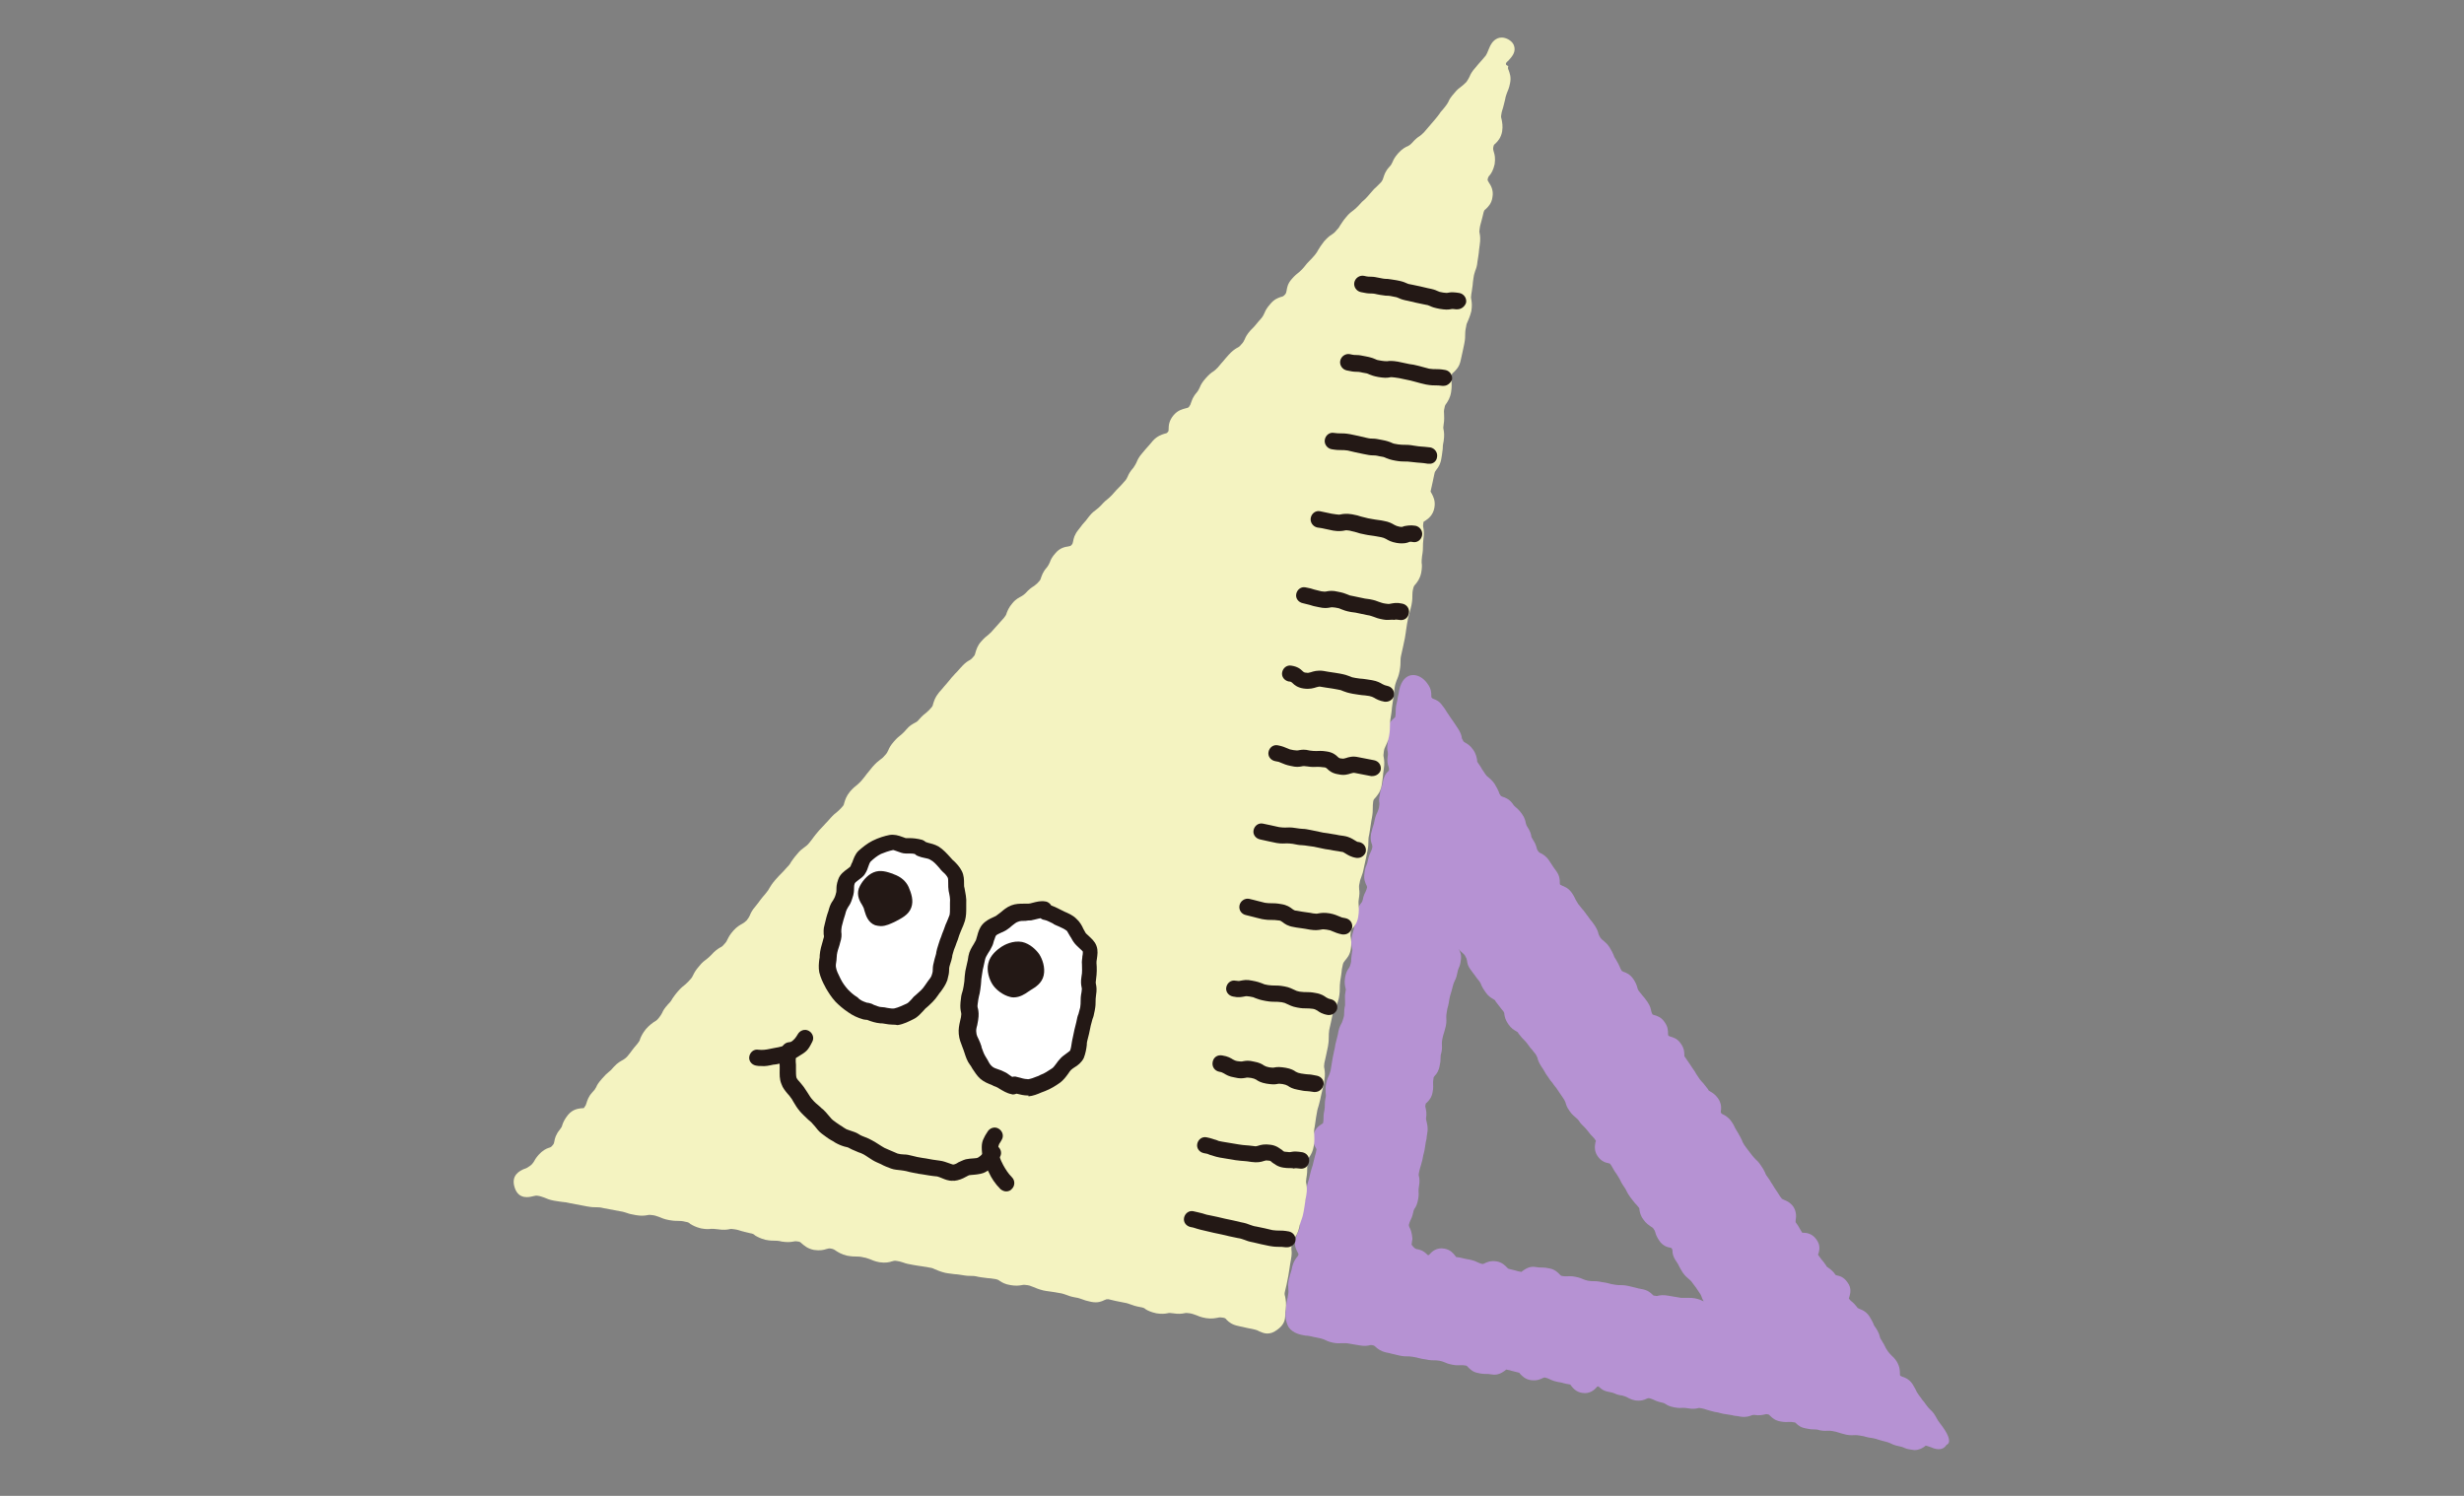 <?xml version="1.0" encoding="utf-8"?>
<!-- Generator: Adobe Illustrator 25.4.1, SVG Export Plug-In . SVG Version: 6.00 Build 0)  -->
<svg version="1.1" id="Layer_1" xmlns="http://www.w3.org/2000/svg" xmlns:xlink="http://www.w3.org/1999/xlink" x="0px" y="0px"
	 viewBox="0 0 560 340" style="enable-background:new 0 0 560 340;" xml:space="preserve">
<rect x="0" y="0" width="560" height="340" fill="#808080" stroke="none"/>
<style type="text/css">
	.st0{fill:#B692D3;}
	.st1{fill:#F4F3C1;}
	.st2{fill:#FFFFFF;}
	.st3{fill:#231815;}
</style>
<path class="st0" d="M441.5,324.3l-0.6-0.8c-0.4-0.5-0.5-0.7-1-1.6c-0.5-0.9-1-1.3-1.3-1.6c-0.2-0.2-0.4-0.4-0.7-0.8
	c-0.5-0.7-0.7-1-1-1.3c-0.2-0.3-0.4-0.6-0.8-1.1c-0.3-0.5-0.5-0.7-0.6-1c-0.2-0.4-0.4-0.8-0.9-1.6c-0.8-1.1-1.7-1.4-2.3-1.6
	c-0.2-0.1-0.3-0.1-0.4-0.2s-0.1-0.2-0.1-0.5c0-0.6,0-1.5-0.7-2.7c-0.5-0.8-0.9-1.1-1.2-1.4c-0.2-0.2-0.4-0.4-0.8-0.9
	c-0.3-0.5-0.5-0.7-0.6-1c-0.2-0.4-0.4-0.8-0.9-1.6c-0.3-0.4-0.3-0.6-0.4-0.9c-0.1-0.4-0.3-1-0.9-1.9c-0.4-0.5-0.5-0.8-0.6-1.1
	c-0.2-0.4-0.4-0.8-0.9-1.6c-0.8-1.1-1.7-1.4-2.2-1.6c-0.2-0.1-0.4-0.2-0.4-0.2c-0.6-0.8-1-1.2-1.4-1.5c-0.2-0.2-0.4-0.3-0.6-0.7
	c0-0.1,0.1-0.2,0.1-0.3c0.2-0.7,0.6-2-0.4-3.3c-0.8-1.2-1.8-1.5-2.4-1.6c-0.1,0-0.3-0.1-0.3-0.1c-0.6-0.9-1.2-1.3-1.6-1.6
	c-0.3-0.2-0.4-0.2-0.6-0.6c-0.5-0.7-0.7-1-1-1.3c-0.2-0.3-0.4-0.5-0.8-1.1c0-0.1,0-0.2,0.1-0.3c0.2-0.7,0.5-1.9-0.5-3.2
	c-0.9-1.3-2.2-1.5-2.9-1.5c-0.1,0-0.2,0-0.3,0c-0.3-0.5-0.5-0.8-0.6-1c-0.2-0.4-0.4-0.7-0.9-1.4c0-0.1,0-0.2,0-0.4
	c0.1-0.6,0.3-1.8-0.5-3.1c-0.8-1.1-1.7-1.4-2.2-1.6c-0.2-0.1-0.3-0.2-0.4-0.2c-0.5-0.6-0.7-1-0.9-1.3c-0.2-0.3-0.4-0.6-0.8-1.2
	c-0.4-0.6-0.5-0.9-0.7-1.1c-0.2-0.4-0.4-0.7-0.9-1.4c-0.4-0.5-0.5-0.8-0.6-1.1c-0.2-0.4-0.4-0.8-0.9-1.5c-0.5-0.8-0.9-1.1-1.2-1.4
	c-0.2-0.2-0.4-0.4-0.8-0.9c-0.5-0.7-0.8-1-1-1.3c-0.2-0.3-0.4-0.5-0.8-1.1c-0.3-0.5-0.4-0.7-0.5-1c-0.2-0.4-0.4-0.9-0.9-1.7
	c-0.3-0.5-0.4-0.7-0.6-1c-0.2-0.4-0.4-0.9-0.9-1.6c-0.7-1-1.5-1.4-1.9-1.6c-0.3-0.1-0.3-0.2-0.5-0.4c0-0.1,0-0.2,0-0.3
	c0.1-0.6,0.2-1.7-0.6-2.9c-0.7-1-1.3-1.3-1.8-1.6c-0.3-0.2-0.4-0.2-0.5-0.5c-0.5-0.7-0.9-1.1-1.1-1.4c-0.2-0.2-0.4-0.4-0.8-0.9
	c-0.4-0.6-0.6-0.9-0.8-1.2c-0.2-0.4-0.4-0.7-0.9-1.4c-0.4-0.6-0.6-0.9-0.8-1.2c-0.2-0.3-0.4-0.6-0.9-1.3c-0.1-0.1-0.1-0.3-0.1-0.5
	c0-0.5,0-1.4-0.8-2.5c-0.8-1.2-1.8-1.4-2.4-1.6c-0.1,0-0.3-0.1-0.4-0.2c-0.1-0.1-0.1-0.3-0.1-0.5c0-0.6,0-1.5-0.8-2.6
	c-0.8-1.2-1.8-1.4-2.4-1.6c-0.1,0-0.3-0.1-0.3-0.1c-0.2-0.3-0.2-0.4-0.3-0.7c-0.1-0.5-0.2-1.2-0.9-2.2c-0.5-0.7-0.8-1.1-1.1-1.4
	c-0.2-0.3-0.4-0.5-0.8-1c-0.3-0.4-0.3-0.6-0.4-0.9c-0.1-0.4-0.3-1-0.9-1.9c-0.8-1.1-1.6-1.4-2.2-1.6c-0.2-0.1-0.4-0.2-0.4-0.2
	c-0.3-0.5-0.4-0.7-0.5-1c-0.2-0.4-0.4-0.9-0.9-1.7c-0.3-0.4-0.4-0.7-0.5-1c-0.2-0.4-0.4-0.9-0.9-1.7c-0.6-0.9-1.1-1.2-1.4-1.5
	c-0.3-0.2-0.4-0.3-0.7-0.7c-0.2-0.4-0.3-0.5-0.4-0.8c-0.1-0.5-0.3-1.1-0.9-2c-0.5-0.7-0.7-1-1-1.3c-0.2-0.3-0.4-0.6-0.8-1.1
	c-0.5-0.7-0.8-1.1-1.1-1.4c-0.2-0.3-0.4-0.5-0.8-1c-0.3-0.5-0.4-0.7-0.6-1c-0.2-0.4-0.4-0.9-0.9-1.6c-0.8-1.1-1.7-1.4-2.2-1.6
	c-0.2-0.1-0.3-0.2-0.4-0.2c-0.1-0.1-0.1-0.3-0.1-0.5c0-0.6,0-1.5-0.8-2.6c-0.4-0.6-0.7-0.9-0.9-1.3c-0.2-0.3-0.4-0.6-0.8-1.2
	c-0.7-1-1.5-1.4-1.9-1.6c-0.3-0.1-0.3-0.2-0.5-0.4c-0.3-0.4-0.3-0.6-0.4-0.9c-0.1-0.4-0.3-1-0.9-1.9c-0.2-0.3-0.3-0.5-0.3-0.8
	c-0.1-0.5-0.3-1.1-0.9-2c-0.2-0.3-0.2-0.4-0.3-0.7c-0.1-0.5-0.2-1.2-0.9-2.2c-0.6-0.8-1-1.2-1.4-1.5c-0.2-0.2-0.4-0.3-0.7-0.8
	c-0.8-1.1-1.7-1.4-2.3-1.6c-0.2-0.1-0.3-0.1-0.4-0.2c-0.3-0.4-0.4-0.6-0.5-1c-0.2-0.4-0.4-0.9-0.9-1.7c-0.6-0.9-1.1-1.2-1.4-1.5
	c-0.3-0.2-0.4-0.3-0.7-0.7c-0.4-0.6-0.6-0.9-0.8-1.2c-0.2-0.4-0.4-0.7-0.9-1.4c-0.2-0.3-0.2-0.3-0.2-0.7c-0.1-0.5-0.2-1.3-0.9-2.3
	c-0.7-1-1.3-1.3-1.8-1.6c-0.3-0.2-0.4-0.2-0.5-0.5c-0.2-0.3-0.3-0.5-0.3-0.8c-0.1-0.5-0.3-1.1-0.9-2c-0.4-0.6-0.6-0.9-0.8-1.2
	c-0.2-0.3-0.4-0.6-0.9-1.3c-0.4-0.6-0.6-0.9-0.8-1.2c-0.2-0.3-0.4-0.7-0.9-1.3c-0.7-1.1-1.5-1.4-2-1.6c-0.3-0.1-0.3-0.1-0.5-0.3
	c-0.1-0.1-0.1-0.3-0.1-0.5c0-0.6,0-1.5-0.8-2.6c-1-1.5-2.5-2.3-3.9-2c-0.9,0.2-2.1,1-2.6,3.4c-0.1,0.7-0.2,1.1-0.3,1.5
	c-0.1,0.4-0.1,0.8-0.3,1.5c-0.2,0.9-0.2,1.5-0.2,1.9c0,0.4,0,0.6-0.1,1.2c0,0-0.2,0.1-0.2,0.2c-0.5,0.4-1.3,1.1-1.6,2.5
	c-0.2,1.2,0,1.9,0.1,2.4c0.1,0.3,0.1,0.4,0,0.7c-0.2,1.1-0.1,1.7,0,2.1c0,0.3,0.1,0.5,0,0.9c-0.2,1.2,0,2,0.2,2.5
	c0.1,0.3,0.1,0.4,0.1,0.6c0,0.3-0.1,0.3-0.3,0.5c-0.4,0.4-0.9,1.1-1.1,2.3c-0.1,0.6-0.2,0.9-0.3,1.2c-0.1,0.4-0.3,0.9-0.4,1.7
	c-0.2,0.9-0.2,1.5-0.1,1.9c0,0.3,0,0.6-0.1,1.1c-0.1,0.4-0.2,0.6-0.3,0.9c-0.2,0.4-0.5,1-0.7,2c-0.1,0.6-0.2,0.9-0.3,1.2
	c-0.1,0.4-0.3,0.9-0.5,1.8c-0.2,1.2,0,1.9,0.2,2.4c0.1,0.3,0.1,0.4,0.1,0.7c-0.1,0.5-0.2,0.6-0.3,0.9c-0.2,0.4-0.5,1-0.7,2
	c-0.1,0.6-0.2,0.8-0.3,1.1c-0.2,0.4-0.4,0.9-0.5,1.9c-0.2,1.4,0.2,2.2,0.5,2.8c0.1,0.2,0.1,0.3,0.1,0.4c-0.1,0.5-0.2,0.6-0.3,0.9
	c-0.2,0.4-0.5,0.9-0.7,2c-0.1,0.3-0.1,0.4-0.3,0.6c-0.3,0.4-0.8,1-1,2.2c-0.1,0.8-0.2,1.2-0.3,1.5c-0.1,0.4-0.1,0.7-0.2,1.4
	c-0.1,0.6-0.2,0.9-0.3,1.2c-0.1,0.4-0.3,0.9-0.4,1.7c-0.2,1.2,0,1.9,0.1,2.4c0.1,0.3,0.1,0.4,0,0.7c-0.1,0.9-0.2,1.3-0.2,1.7
	c0,0.4,0,0.7-0.2,1.3c-0.1,0.3-0.1,0.4-0.3,0.7c-0.3,0.4-0.7,1-0.9,2.2c-0.2,1.2,0,1.9,0.1,2.4c0.1,0.3,0.1,0.4,0,0.8
	c-0.2,1-0.1,1.5-0.1,2c0,0.3,0,0.6,0,1.1c-0.2,0.9-0.2,1.3-0.2,1.7c0,0.4,0,0.7-0.2,1.3c-0.1,0.4-0.2,0.6-0.3,0.9
	c-0.2,0.4-0.6,1-0.8,2c-0.1,0.7-0.2,1-0.3,1.4c-0.1,0.4-0.2,0.8-0.4,1.6c-0.1,0.8-0.2,1.1-0.3,1.5c-0.1,0.4-0.1,0.7-0.3,1.5l-0.5,3
	c-0.1,0.4-0.2,0.6-0.3,0.9c-0.2,0.4-0.5,1-0.7,2c-0.2,1-0.1,1.6-0.1,2.1c0,0.3,0.1,0.5,0,1c-0.2,0.9-0.2,1.4-0.2,1.8
	c0,0.3,0,0.6-0.1,1.2c-0.2,0.9-0.2,1.4-0.2,1.8c0,0.3,0,0.6-0.1,1.1c-0.1,0.1-0.2,0.1-0.3,0.2c-0.6,0.4-1.6,1-1.9,2.6
	c-0.3,1.4,0.3,2.4,0.6,2.9c0.1,0.1,0.1,0.2,0.1,0.3c-0.1,0.7-0.2,1-0.3,1.3c-0.1,0.4-0.2,0.8-0.4,1.6c-0.1,0.6-0.2,0.8-0.3,1.1
	c-0.1,0.4-0.3,0.9-0.5,1.8c-0.1,0.6-0.2,0.9-0.3,1.2c-0.1,0.4-0.3,0.9-0.5,1.8s-0.2,1.4-0.2,1.8c0,0.4,0,0.6-0.1,1.2
	c-0.1,0.3-0.1,0.4-0.3,0.6c-0.3,0.4-0.8,1-1,2.2c-0.2,1.1,0,1.8,0.1,2.3c0.1,0.3,0.1,0.4,0,0.8c-0.1,0.5-0.2,0.6-0.3,0.9
	c-0.2,0.4-0.5,1-0.7,2c-0.3,1.4,0.3,2.3,0.6,2.9c0.1,0.1,0.1,0.2,0.1,0.3c0,0.3-0.1,0.3-0.3,0.6c-0.3,0.4-0.8,1-1.1,2.2
	c-0.1,0.6-0.2,0.9-0.3,1.2c-0.1,0.4-0.3,0.9-0.5,1.8c-0.2,1-0.1,1.6-0.1,2.1c0,0.3,0.1,0.5,0,1c-0.1,0.8-0.2,1.2-0.3,1.6
	c-0.1,0.4-0.1,0.7-0.2,1.4c-0.2,1.3-0.3,3.2,0.6,4.7c1,1.4,2.7,1.7,3.9,1.9l0.3,0c0.8,0.1,1.1,0.2,1.5,0.3c0.4,0.1,0.7,0.1,1.5,0.3
	c0.5,0.1,0.6,0.2,0.9,0.3c0.4,0.2,1,0.5,2,0.7c1,0.2,1.6,0.1,2,0.1c0.3,0,0.5,0,1,0l3,0.5c1.1,0.2,1.7,0.1,2.2,0
	c0.3-0.1,0.5-0.1,0.9,0c0.1,0,0.3,0.1,0.5,0.3c0.4,0.4,1.1,1,2.4,1.3c0.6,0.1,0.9,0.2,1.3,0.3c0.4,0.1,0.8,0.2,1.7,0.4
	c0.9,0.2,1.4,0.2,1.9,0.2c0.3,0,0.6,0,1.2,0.1c0.7,0.1,1,0.2,1.4,0.3c0.4,0.1,0.8,0.2,1.6,0.3c0.9,0.2,1.4,0.2,1.9,0.2
	c0.3,0,0.6,0,1.2,0.1c0.5,0.1,0.7,0.2,1,0.3c0.4,0.2,0.9,0.4,1.9,0.6c1,0.2,1.5,0.1,2,0.1c0.3,0,0.6,0,1.1,0.1
	c0.1,0,0.2,0.1,0.4,0.3c0.4,0.4,1.1,1.2,2.4,1.4c0.9,0.2,1.4,0.2,1.8,0.2c0.4,0,0.6,0,1.2,0.1c1.5,0.3,2.5-0.5,3.1-0.9
	c0.1-0.1,0.2-0.2,0.2-0.2c0.7,0.1,1,0.2,1.3,0.3c0.4,0.1,0.8,0.2,1.6,0.4c0.1,0,0.2,0.1,0.3,0.3c0.4,0.4,1.1,1.2,2.4,1.4
	c1.4,0.2,2.2-0.2,2.8-0.5c0.3-0.1,0.3-0.1,0.4-0.1c0.5,0.1,0.6,0.2,0.9,0.3c0.4,0.2,1,0.5,2,0.7c0.7,0.1,1.1,0.2,1.4,0.3
	c0.4,0.1,0.8,0.2,1.5,0.3c0,0,0.1,0.2,0.2,0.3c0.4,0.5,1.1,1.4,2.5,1.6c1.7,0.3,2.8-0.7,3.3-1.3c0.1-0.1,0.2-0.2,0.2-0.2
	c0.1,0,0.2,0.1,0.4,0.2c0.4,0.4,1,0.9,2.3,1.1c0.6,0.1,0.8,0.2,1.1,0.3c0.4,0.2,0.9,0.4,1.8,0.5c0.4,0.1,0.6,0.2,0.9,0.3
	c0.4,0.2,1,0.6,2,0.8c1.3,0.2,2.1-0.1,2.7-0.4c0.3-0.1,0.3-0.1,0.5-0.1c0.5,0.1,0.6,0.2,0.9,0.3c0.4,0.2,1,0.5,2,0.7
	c0.4,0.1,0.5,0.1,0.8,0.3c0.4,0.3,1,0.6,2.1,0.8c1,0.2,1.5,0.1,1.9,0.1c0.3,0,0.6,0,1.1,0.1c1.1,0.2,1.7,0.1,2.2,0
	c0.3-0.1,0.5-0.1,0.9,0c0.6,0.1,0.8,0.2,1.1,0.3c0.4,0.1,0.9,0.3,1.8,0.5c0.7,0.1,1.1,0.2,1.4,0.3c0.4,0.1,0.8,0.2,1.6,0.3
	c0.8,0.1,1.2,0.2,1.6,0.3c0.4,0,0.7,0.1,1.4,0.2c1.2,0.2,2-0.1,2.5-0.3c0.3-0.1,0.4-0.1,0.6-0.1c1.1,0.2,1.9,0,2.4-0.1
	c0.3-0.1,0.4-0.1,0.8,0c0.1,0,0.2,0.1,0.4,0.3c0.4,0.4,1.1,1.1,2.4,1.3c1,0.2,1.5,0.1,2,0.1c0.3,0,0.6,0,1.1,0.1
	c0.2,0,0.3,0.1,0.5,0.3c0.4,0.4,1,0.9,2.3,1.1c0.9,0.2,1.3,0.2,1.7,0.2c0.4,0,0.7,0,1.3,0.2c1,0.2,1.5,0.1,1.9,0.1
	c0.4,0,0.6,0,1.1,0.1c0.6,0.1,0.9,0.2,1.2,0.3c0.4,0.1,0.9,0.3,1.8,0.5c1,0.2,1.5,0.1,2,0.1c0.3,0,0.6,0,1.1,0.1
	c0.7,0.1,1.1,0.2,1.4,0.3c0.4,0.1,0.8,0.2,1.6,0.3c0.6,0.1,0.8,0.2,1.1,0.3c0.4,0.1,0.9,0.3,1.8,0.5c0.5,0.1,0.6,0.2,0.9,0.3
	c0.4,0.2,1,0.5,2,0.7c0.6,0.1,0.8,0.2,1.1,0.3c0.4,0.2,0.9,0.4,1.8,0.5c0.2,0,0.5,0.1,0.7,0.1c1.1,0,1.9-0.5,2.3-0.8
	c0.1-0.1,0.2-0.2,0.3-0.2c0.2,0,0.6,0.2,1,0.3c0.9,0.4,2.7,1.1,3.7-0.5C443.4,328,443.1,326.5,441.5,324.3L441.5,324.3z
	 M320.3,278.9c-0.1-0.3-0.1-0.3-0.1-0.5c0.1-0.5,0.2-0.6,0.3-0.9c0.2-0.4,0.5-1,0.7-2c0.1-0.4,0.1-0.5,0.3-0.8
	c0.3-0.4,0.6-1,0.8-2.1c0.2-1,0.1-1.5,0.1-1.9c0-0.3,0-0.6,0.1-1.1c0.2-1.1,0.1-1.7,0-2.2c-0.1-0.3-0.1-0.5,0-0.9
	c0.1-0.6,0.2-0.8,0.3-1.2c0.1-0.4,0.3-0.9,0.5-1.8c0.1-0.7,0.2-1.1,0.3-1.4c0.1-0.4,0.2-0.8,0.3-1.6s0.2-1.2,0.3-1.6
	c0-0.4,0.1-0.7,0.2-1.5c0.2-1.2-0.1-2-0.2-2.6c-0.1-0.3-0.1-0.4-0.1-0.6c0.2-1.1,0-1.9-0.1-2.4c-0.1-0.3-0.1-0.4,0-0.8
	c0-0.1,0.1-0.3,0.3-0.4c0.4-0.4,1.1-1.1,1.3-2.4c0.2-1,0.1-1.5,0.1-2c0-0.3,0-0.6,0.1-1.1c0-0.3,0.1-0.3,0.3-0.6
	c0.4-0.4,0.9-1.1,1.1-2.3c0.2-0.9,0.2-1.3,0.2-1.7c0-0.4,0-0.7,0.2-1.3c0.2-1,0.1-1.5,0.1-1.9c0-0.4,0-0.6,0.1-1.1
	c0.1-0.6,0.2-0.9,0.3-1.2c0.1-0.4,0.3-0.9,0.5-1.8c0.2-1,0.1-1.5,0.1-2c0-0.3,0-0.6,0.1-1.1c0.1-0.7,0.2-1.1,0.3-1.4
	c0.1-0.4,0.2-0.8,0.3-1.6c0.1-0.6,0.2-0.8,0.3-1.2c0.1-0.4,0.3-0.9,0.5-1.8c0.1-0.5,0.2-0.6,0.3-0.9c0.2-0.4,0.5-0.9,0.7-2
	c0.1-0.6,0.2-0.8,0.3-1.1c0.2-0.4,0.4-0.9,0.5-1.8c0.2-1.2-0.1-2-0.5-2.6c0,0,0,0,0,0c0.4,0.5,0.8,0.8,1,1c0.2,0.2,0.4,0.3,0.6,0.8
	c0.2,0.3,0.2,0.4,0.3,0.8c0.1,0.7,0.2,1.3,0.9,2.2c0.4,0.6,0.7,0.9,0.9,1.2c0.2,0.3,0.4,0.6,0.9,1.2c0.4,0.5,0.5,0.8,0.6,1.1
	c0.2,0.4,0.4,0.8,0.9,1.5c0.7,1,1.3,1.3,1.8,1.6c0.3,0.2,0.4,0.2,0.5,0.5c0.5,0.7,0.8,1,1,1.3c0.2,0.3,0.4,0.5,0.8,1
	c0.2,0.3,0.2,0.4,0.2,0.7c0.1,0.5,0.2,1.2,0.9,2.2c0.7,1,1.3,1.3,1.8,1.6c0.3,0.2,0.4,0.2,0.5,0.5c0.6,0.8,1,1.2,1.3,1.5
	c0.2,0.2,0.4,0.4,0.7,0.8c0.5,0.7,0.8,1.1,1.1,1.4c0.2,0.3,0.4,0.5,0.8,1c0.2,0.4,0.3,0.5,0.4,0.8c0.1,0.4,0.3,1.1,0.9,2
	c0.4,0.6,0.6,0.9,0.7,1.1c0.2,0.4,0.4,0.7,0.9,1.4c0.4,0.6,0.6,0.9,0.9,1.2c0.2,0.3,0.4,0.6,0.9,1.2l1.7,2.5
	c0.2,0.4,0.3,0.5,0.4,0.8c0.1,0.4,0.3,1.1,0.9,1.9c0.6,0.9,1.1,1.2,1.4,1.5c0.2,0.2,0.4,0.3,0.7,0.7c0.5,0.8,0.9,1.1,1.2,1.4
	c0.2,0.2,0.4,0.4,0.8,0.9c0.5,0.7,0.9,1.1,1.2,1.4c0.2,0.2,0.4,0.4,0.7,0.9c0,0.1,0,0.2-0.1,0.3c-0.1,0.7-0.4,1.9,0.5,3.2
	c0.8,1.2,1.9,1.5,2.5,1.6c0.1,0,0.3,0.1,0.3,0.1c0.4,0.5,0.5,0.8,0.7,1.1c0.2,0.4,0.4,0.7,0.9,1.4c0.3,0.5,0.4,0.7,0.6,1
	c0.2,0.4,0.4,0.9,0.9,1.6c0.3,0.5,0.5,0.7,0.6,1c0.2,0.4,0.4,0.8,0.9,1.5c0.5,0.7,0.9,1.1,1.1,1.4c0.2,0.2,0.4,0.4,0.8,0.9
	c0.2,0.2,0.2,0.3,0.2,0.6c0.1,0.5,0.2,1.3,0.9,2.2c0.6,0.9,1.3,1.3,1.7,1.6c0.3,0.2,0.4,0.2,0.6,0.5c0.3,0.4,0.3,0.5,0.4,0.8
	c0.1,0.4,0.3,1,0.9,1.9c0.8,1.2,1.9,1.5,2.5,1.6c0.1,0,0.3,0.1,0.3,0.1c0.1,0.2,0.2,0.3,0.2,0.6c0,0.5,0.1,1.3,0.8,2.3
	c0.3,0.5,0.5,0.7,0.6,1c0.2,0.4,0.4,0.8,0.9,1.6c0.6,0.9,1.1,1.2,1.4,1.5c0.2,0.2,0.4,0.3,0.7,0.7c0.4,0.6,0.7,0.9,0.9,1.2
	c0.2,0.3,0.4,0.6,0.8,1.2c0.3,0.4,0.4,0.6,0.5,0.9c0.1,0.3,0.2,0.6,0.5,1.1l0,0c-0.4-0.2-1-0.5-2-0.7c-0.5-0.1-1-0.1-1.3-0.1
	c-0.3,0-0.5,0-0.7,0c-0.3,0-0.5,0-1.1,0l-3-0.5c-1.1-0.2-1.7-0.1-2.2,0c-0.3,0.1-0.5,0.1-0.9,0c-0.2,0-0.2,0-0.5-0.3
	c-0.4-0.4-1.1-1-2.4-1.2c-0.6-0.1-1-0.2-1.3-0.3c-0.4-0.1-0.8-0.2-1.7-0.4c-0.9-0.2-1.5-0.2-1.9-0.2c-0.4,0-0.6,0-1.2-0.1
	c-0.7-0.1-1.1-0.2-1.4-0.3c-0.4-0.1-0.8-0.2-1.6-0.3c-0.9-0.2-1.5-0.2-1.9-0.2c-0.4,0-0.6,0-1.2-0.1c-0.5-0.1-0.7-0.2-1-0.3
	c-0.4-0.2-0.9-0.4-1.9-0.6c-1-0.2-1.5-0.1-2-0.1c-0.4,0-0.6,0-1.1-0.1c-0.1,0-0.2-0.1-0.4-0.3c-0.4-0.4-1.1-1.2-2.4-1.4
	c-0.9-0.2-1.4-0.2-1.8-0.2c-0.4,0-0.6,0-1.2-0.1c-1.5-0.3-2.5,0.5-3.1,0.9c-0.1,0.1-0.2,0.2-0.2,0.2c-0.7-0.1-1-0.2-1.3-0.3
	c-0.4-0.1-0.8-0.2-1.6-0.4c-0.1,0-0.2-0.1-0.4-0.3c-0.4-0.4-1.1-1.2-2.4-1.4s-2.3,0.2-2.8,0.5c-0.3,0.1-0.3,0.1-0.4,0.1
	c-0.5-0.1-0.6-0.2-0.9-0.3c-0.4-0.2-1-0.5-2-0.7c-0.7-0.1-1.1-0.2-1.5-0.3c-0.4-0.1-0.8-0.2-1.6-0.3c0,0-0.1-0.2-0.2-0.3
	c-0.4-0.5-1.1-1.4-2.5-1.6c-1.7-0.3-2.8,0.7-3.3,1.3c-0.1,0.1-0.2,0.2-0.3,0.2c-0.1,0-0.2-0.1-0.4-0.3c-0.4-0.4-1-0.9-2.3-1.1
	c-0.3-0.1-0.6-0.3-1.1-1c0-0.1,0.1-0.4,0.1-0.7c0-0.2,0.1-0.4,0.1-0.6C320.9,280.2,320.6,279.4,320.3,278.9L320.3,278.9z"/>
<path class="st1" d="M342.8,13.8c0.7-0.8,1.6-1.7,1.4-3c-0.1-0.6-0.4-1.3-1.5-1.9c-1-0.5-1.8-0.4-2.3-0.2c-1.2,0.5-1.7,1.6-2.1,2.6
	c-0.2,0.5-0.4,1-0.6,1.3c-0.6,0.7-0.9,1.1-1.2,1.4s-0.6,0.7-1.2,1.4c-0.8,0.9-1.1,1.5-1.3,2c-0.2,0.4-0.3,0.6-0.7,1.2
	c-0.5,0.5-0.7,0.7-1.1,1c-0.4,0.3-1,0.7-1.7,1.6c-0.8,0.9-1.1,1.4-1.3,1.9c-0.2,0.4-0.4,0.7-0.8,1.2c-0.6,0.8-1,1.1-1.2,1.5
	c-0.3,0.4-0.5,0.7-1.1,1.4l-2.4,2.8c-0.5,0.5-0.7,0.7-1,0.9c-0.5,0.3-1,0.7-1.8,1.6c-0.4,0.4-0.5,0.5-0.9,0.7
	c-0.5,0.2-1.3,0.6-2.2,1.6c-0.8,0.9-1.1,1.5-1.3,2c-0.2,0.4-0.3,0.7-0.8,1.2c-0.9,1-1.1,1.8-1.3,2.4c-0.1,0.4-0.2,0.6-0.5,1
	c-0.6,0.6-0.9,0.9-1.2,1.2c-0.4,0.3-0.7,0.7-1.4,1.5c-0.5,0.6-0.8,0.9-1.1,1.2c-0.4,0.3-0.8,0.7-1.5,1.5c-0.5,0.5-0.7,0.7-1.1,1
	c-0.4,0.3-1,0.7-1.7,1.6c-0.7,0.8-1,1.4-1.3,1.8c-0.2,0.4-0.4,0.7-0.9,1.2c-0.4,0.5-0.7,0.7-1,0.9c-0.5,0.3-1,0.7-1.8,1.6
	c-0.7,0.9-1,1.4-1.3,1.9c-0.2,0.4-0.4,0.7-0.8,1.2c-0.6,0.7-0.9,1-1.2,1.3c-0.3,0.3-0.7,0.7-1.3,1.5c-0.5,0.6-0.8,0.8-1.1,1.1
	c-0.4,0.3-0.9,0.7-1.6,1.5c-1,1.1-1.1,2.1-1.2,2.7c-0.1,0.4-0.1,0.6-0.4,0.9c-0.3,0.3-0.4,0.4-0.9,0.5c-0.6,0.2-1.5,0.5-2.4,1.6
	c-0.8,0.9-1.1,1.5-1.3,2c-0.2,0.4-0.3,0.7-0.7,1.2c-0.6,0.7-0.9,1-1.2,1.4c-0.3,0.4-0.6,0.7-1.3,1.4c-0.8,0.9-1.1,1.5-1.3,2
	c-0.2,0.4-0.3,0.7-0.8,1.2c-0.4,0.5-0.6,0.6-1,0.8c-0.5,0.3-1.1,0.7-1.9,1.6c-0.6,0.7-0.9,1-1.2,1.4c-0.3,0.3-0.6,0.7-1.2,1.4
	c-0.5,0.5-0.7,0.7-1,0.9c-0.5,0.3-1,0.7-1.8,1.6c-0.8,0.9-1.1,1.5-1.3,2c-0.2,0.4-0.3,0.7-0.7,1.2c-0.9,1-1.1,1.8-1.3,2.3
	c-0.1,0.4-0.2,0.6-0.5,1c-0.2,0.2-0.3,0.2-0.7,0.3c-0.7,0.2-1.8,0.4-2.8,1.6c-1,1.2-1.1,2.3-1.1,3c0,0.5,0,0.6-0.2,0.8
	c-0.2,0.3-0.4,0.3-0.8,0.4c-0.6,0.2-1.6,0.5-2.6,1.6c-0.6,0.7-0.9,1.1-1.2,1.4c-0.3,0.3-0.6,0.7-1.2,1.4c-0.8,0.9-1.1,1.6-1.3,2.1
	c-0.2,0.4-0.3,0.6-0.7,1.2c-0.8,0.9-1.1,1.5-1.3,2c-0.2,0.4-0.3,0.7-0.8,1.2c-0.6,0.7-0.9,1-1.2,1.3c-0.3,0.3-0.7,0.7-1.3,1.4
	c-0.5,0.6-0.8,0.8-1.1,1.1c-0.4,0.3-0.9,0.7-1.6,1.5c-0.5,0.5-0.7,0.7-1.1,1c-0.4,0.3-1,0.7-1.7,1.6c-0.6,0.8-0.9,1.2-1.3,1.6
	c-0.3,0.3-0.5,0.7-1.1,1.4c-0.9,1.1-1.1,2-1.2,2.6c-0.1,0.4-0.1,0.6-0.4,0.9c-0.2,0.2-0.2,0.2-0.7,0.3c-0.7,0.1-1.9,0.3-2.9,1.5
	c-0.8,0.9-1.1,1.5-1.3,2.1c-0.2,0.4-0.3,0.7-0.7,1.2c-0.9,1-1.1,1.8-1.3,2.3c-0.1,0.4-0.2,0.6-0.6,1c-0.4,0.5-0.7,0.6-1,0.9
	c-0.5,0.3-1.1,0.7-1.9,1.6c-0.4,0.4-0.6,0.5-0.9,0.7c-0.5,0.3-1.3,0.6-2.1,1.6c-0.8,0.9-1.1,1.7-1.3,2.2c-0.1,0.4-0.2,0.6-0.6,1.1
	l-2.5,2.8c-0.5,0.6-0.8,0.8-1.1,1.1c-0.4,0.3-0.9,0.7-1.6,1.5c-0.9,1-1.1,1.9-1.3,2.5c-0.1,0.4-0.1,0.6-0.5,1
	c-0.4,0.5-0.7,0.7-1.1,0.9c-0.5,0.3-1,0.7-1.8,1.6c-0.6,0.7-0.9,1-1.2,1.3c-0.3,0.4-0.7,0.7-1.3,1.5c-0.6,0.7-0.9,1.1-1.2,1.4
	c-0.3,0.4-0.6,0.7-1.2,1.4c-0.9,1.1-1.1,1.9-1.3,2.5c-0.1,0.4-0.1,0.6-0.5,1c-0.5,0.6-0.8,0.8-1.1,1.1c-0.4,0.3-0.9,0.7-1.6,1.5
	c-0.4,0.5-0.6,0.6-1,0.8c-0.5,0.3-1.2,0.6-2,1.6c-0.5,0.6-0.8,0.8-1.1,1.1c-0.4,0.3-0.9,0.7-1.6,1.5c-0.8,0.9-1.1,1.5-1.3,2
	c-0.2,0.4-0.3,0.7-0.8,1.2c-0.5,0.6-0.7,0.7-1.1,1c-0.4,0.3-0.9,0.7-1.7,1.6c-0.6,0.8-1,1.2-1.3,1.6c-0.3,0.4-0.5,0.7-1.1,1.4
	c-0.5,0.6-0.8,0.8-1.1,1.1c-0.4,0.3-0.9,0.7-1.6,1.5c-0.9,1.1-1.1,1.9-1.3,2.5c-0.1,0.4-0.1,0.6-0.5,1c-0.5,0.6-0.8,0.8-1.1,1.1
	c-0.4,0.3-0.9,0.7-1.6,1.5c-0.6,0.7-0.9,1-1.2,1.3c-0.3,0.4-0.7,0.7-1.3,1.4c-0.7,0.8-1,1.2-1.3,1.6c-0.3,0.4-0.5,0.7-1,1.3
	c-0.5,0.6-0.7,0.7-1.1,1c-0.4,0.3-1,0.7-1.7,1.6c-0.7,0.8-1,1.3-1.3,1.7c-0.2,0.4-0.4,0.7-1,1.3c-0.6,0.7-0.9,1-1.2,1.3
	c-0.4,0.4-0.7,0.7-1.4,1.5c-0.7,0.8-1,1.3-1.3,1.8c-0.2,0.4-0.4,0.7-0.9,1.3c-0.7,0.8-1,1.2-1.3,1.6c-0.3,0.4-0.5,0.7-1,1.3
	c-0.8,0.9-1.1,1.6-1.3,2.1c-0.2,0.4-0.3,0.6-0.7,1.1c-0.4,0.4-0.6,0.5-0.9,0.7c-0.5,0.3-1.2,0.6-2.1,1.6c-0.8,0.9-1.1,1.5-1.3,1.9
	c-0.2,0.4-0.3,0.7-0.8,1.2c-0.4,0.5-0.6,0.6-1,0.8c-0.5,0.3-1.1,0.7-1.9,1.6c-0.5,0.5-0.7,0.7-1.1,1c-0.4,0.3-1,0.7-1.7,1.6
	c-0.8,0.9-1.1,1.5-1.3,1.9c-0.2,0.4-0.3,0.7-0.8,1.2c-0.5,0.6-0.8,0.8-1.1,1.1c-0.4,0.3-0.9,0.7-1.6,1.5c-0.7,0.8-1,1.3-1.3,1.7
	c-0.2,0.4-0.4,0.7-1,1.3c-0.8,0.9-1.1,1.4-1.3,1.9c-0.2,0.4-0.4,0.7-0.8,1.2c-0.4,0.5-0.7,0.7-1.1,0.9c-0.4,0.3-1,0.7-1.8,1.6
	c-0.8,1-1.1,1.7-1.3,2.2c-0.1,0.4-0.2,0.6-0.6,1.1c-0.7,0.8-1,1.2-1.3,1.6c-0.3,0.4-0.5,0.7-1.1,1.4c-0.4,0.4-0.6,0.5-0.9,0.7
	c-0.5,0.3-1.2,0.6-2.1,1.6c-0.5,0.6-0.8,0.9-1.2,1.2c-0.4,0.3-0.8,0.7-1.5,1.5c-0.8,0.9-1.1,1.4-1.3,1.9c-0.2,0.4-0.4,0.7-0.9,1.2
	c-0.9,1-1.1,1.8-1.3,2.4c-0.1,0.4-0.2,0.6-0.5,1c-0.1,0.2-0.1,0.2-0.7,0.2c-0.7,0.1-1.9,0.2-3,1.5c-0.8,1-1.1,1.7-1.3,2.3
	c-0.1,0.4-0.2,0.6-0.6,1.1c-0.9,1.1-1.1,2-1.2,2.6c-0.1,0.4-0.1,0.6-0.4,0.9c-0.3,0.4-0.5,0.5-0.9,0.6c-0.6,0.2-1.4,0.6-2.3,1.6
	c-0.6,0.7-0.9,1.2-1.1,1.6c-0.3,0.4-0.4,0.6-1,1c-0.4,0.3-0.8,0.5-1.2,0.6c-0.9,0.4-3.1,1.4-2.1,4.3l0,0c0.9,2.7,3.3,2.1,4.1,1.9
	c0.4-0.1,0.8-0.2,1.2-0.1c0.7,0.1,1,0.3,1.4,0.4c0.5,0.2,1.1,0.5,2.2,0.7c1,0.2,1.5,0.2,2,0.3c0.4,0,0.9,0.1,1.8,0.3l3.7,0.7
	c1.1,0.2,1.6,0.2,2.2,0.2c0.4,0,0.8,0,1.6,0.2l3.7,0.7c0.8,0.1,1.2,0.3,1.6,0.4c0.5,0.2,1,0.3,2.1,0.5c1.2,0.2,1.9,0.1,2.5,0
	c0.4-0.1,0.7-0.1,1.3,0c0.7,0.1,1,0.3,1.4,0.4c0.5,0.2,1.1,0.5,2.2,0.7c1.1,0.2,1.6,0.2,2.2,0.2c0.4,0,0.8,0,1.6,0.2
	c0.6,0.1,0.8,0.2,1.1,0.5c0.5,0.3,1.2,0.7,2.4,1c1.1,0.2,1.8,0.2,2.3,0.1c0.4,0,0.8,0,1.5,0.1c1.3,0.2,2.1,0.1,2.6,0
	c0.4-0.1,0.6-0.1,1.2,0c0.8,0.1,1.2,0.3,1.6,0.4c0.5,0.1,1,0.3,2,0.5c0.6,0.1,0.8,0.2,1.1,0.5c0.5,0.3,1.2,0.7,2.4,1
	c1,0.2,1.6,0.2,2.1,0.2c0.4,0,0.8,0,1.6,0.2c1.3,0.2,2,0.1,2.6,0c0.4-0.1,0.7-0.1,1.2,0c0.4,0.1,0.5,0.2,0.8,0.5
	c0.5,0.4,1.2,1.1,2.7,1.4c1.4,0.2,2.2,0,2.8-0.2c0.4-0.1,0.6-0.2,1.1-0.1c0.5,0.1,0.7,0.2,1.1,0.5c0.5,0.3,1.2,0.8,2.5,1.1
	c1.1,0.2,1.7,0.2,2.2,0.2c0.4,0,0.8,0,1.6,0.2c0.7,0.1,1,0.3,1.4,0.4c0.5,0.2,1.1,0.5,2.2,0.7c1.4,0.2,2.2,0,2.8-0.2
	c0.4-0.1,0.6-0.2,1.1-0.1c0.8,0.1,1.2,0.3,1.6,0.4c0.5,0.2,1,0.3,2.1,0.5c1,0.2,1.4,0.2,1.9,0.3c0.4,0.1,0.9,0.1,1.8,0.3
	c0.7,0.1,0.9,0.2,1.3,0.4c0.5,0.2,1.1,0.5,2.3,0.8c1,0.2,1.6,0.2,2.1,0.3c0.5,0,0.9,0.1,1.7,0.2c1.1,0.2,1.6,0.2,2.1,0.2
	c0.4,0,0.8,0,1.6,0.2c1,0.2,1.6,0.2,2.1,0.3c0.5,0,0.9,0.1,1.7,0.2c0.6,0.1,0.8,0.2,1.2,0.5c0.5,0.3,1.1,0.7,2.4,0.9
	c1.2,0.2,1.9,0.1,2.5,0c0.4-0.1,0.7-0.1,1.3,0c0.7,0.1,0.9,0.3,1.3,0.4c0.5,0.2,1.1,0.5,2.3,0.8c0.9,0.2,1.4,0.2,1.9,0.3
	c0.5,0.1,0.9,0.1,1.8,0.3c0.8,0.1,1.1,0.3,1.5,0.4c0.5,0.2,1,0.4,2.1,0.6c0.8,0.1,1.1,0.3,1.5,0.4c0.5,0.2,1.1,0.4,2.1,0.6
	c1.5,0.3,2.4-0.1,3-0.4c0.4-0.2,0.5-0.2,0.9-0.2c0.9,0.2,1.3,0.3,1.7,0.4c0.5,0.1,1,0.2,2,0.4c0.7,0.1,1,0.3,1.4,0.4
	c0.5,0.2,1.1,0.4,2.2,0.6c0.6,0.1,0.9,0.2,1.2,0.5c0.5,0.3,1.1,0.6,2.4,0.9c1.2,0.2,2,0.1,2.5,0c0.4-0.1,0.7-0.1,1.3,0
	c1.2,0.2,2,0.1,2.5,0c0.4-0.1,0.7-0.1,1.3,0c0.7,0.1,1,0.3,1.4,0.4c0.5,0.2,1.1,0.5,2.3,0.7c1.3,0.2,2.1,0,2.7-0.1
	c0.4-0.1,0.6-0.1,1.2,0c0.4,0.1,0.5,0.1,0.8,0.5c0.5,0.5,1.2,1.1,2.7,1.4c0.9,0.2,1.4,0.3,1.8,0.4c0.5,0.1,1,0.2,1.9,0.4
	c0.4,0.1,0.7,0.2,1,0.4c0.5,0.2,1.1,0.5,1.8,0.5s1.4-0.2,2.2-0.8c1.7-1.2,1.9-2.3,1.9-3.6c0-0.3,0-0.7,0.1-1.1
	c0.2-1.3,0-2.1-0.1-2.8c-0.1-0.4-0.2-0.6-0.1-1.1c0.2-0.9,0.3-1.3,0.4-1.7c0.1-0.5,0.2-1,0.4-2c0.2-1,0.2-1.5,0.3-1.9
	c0.1-0.5,0.1-0.9,0.3-1.8c0.2-1.1,0.2-1.8,0.1-2.3c0-0.4,0-0.8,0.1-1.5c0.1-0.5,0.2-0.6,0.5-1c0.4-0.5,0.9-1.2,1.2-2.6
	c0.1-0.7,0.3-1,0.4-1.4c0.2-0.5,0.4-1.1,0.6-2.2c0.2-1,0.2-1.4,0.3-1.9c0.1-0.5,0.1-0.9,0.3-1.8c0.2-1.2,0.1-2,0-2.5
	c-0.1-0.4-0.1-0.7,0-1.3c0.2-1.1,0.2-1.7,0.2-2.2c0-0.4,0-0.8,0.1-1.6c0.1-0.6,0.2-0.8,0.5-1.2c0.3-0.5,0.7-1.1,0.9-2.4
	c0.2-1.2,0.1-1.9,0.1-2.4c0-0.4-0.1-0.7,0-1.4c0.2-0.9,0.2-1.4,0.3-1.9c0.1-0.5,0.1-0.9,0.3-1.8c0.1-0.8,0.3-1.2,0.4-1.6
	c0.1-0.5,0.3-1,0.5-2.1c0.2-0.9,0.3-1.3,0.4-1.7c0.1-0.5,0.3-1,0.4-2c0.2-1.2,0.1-2,0-2.6c-0.1-0.4-0.1-0.7,0-1.3
	c0.2-0.9,0.3-1.3,0.4-1.8c0.1-0.5,0.2-1,0.4-1.9c0.2-1.1,0.2-1.8,0.2-2.3c0-0.4,0-0.8,0.1-1.5c0.2-0.9,0.3-1.3,0.4-1.8
	c0.1-0.5,0.2-1,0.4-1.9c0.1-0.6,0.2-0.9,0.5-1.2c0.3-0.5,0.6-1.1,0.9-2.4c0.2-1.1,0.2-1.7,0.2-2.2c0-0.4,0-0.8,0.1-1.6
	c0.2-1,0.2-1.5,0.3-2c0-0.4,0.1-0.9,0.3-1.8c0.1-0.4,0.2-0.5,0.5-0.9c0.4-0.5,1.1-1.2,1.3-2.6c0.2-1.2,0.1-2,0-2.6
	c-0.1-0.4-0.1-0.7,0-1.3c0.1-0.5,0.2-0.6,0.5-0.9c0.4-0.5,1-1.2,1.2-2.6c0.2-1.2,0.1-1.9,0.1-2.4c0-0.4-0.1-0.7,0-1.4
	c0.2-1.2,0.2-1.8,0.1-2.4c0-0.4-0.1-0.7,0.1-1.4c0.1-0.7,0.3-1.1,0.4-1.4c0.2-0.5,0.4-1.1,0.6-2.2c0.2-0.9,0.3-1.4,0.4-1.8
	c0.1-0.5,0.2-0.9,0.4-1.9c0.2-1.1,0.2-1.6,0.2-2.2c0-0.4,0-0.8,0.2-1.6c0.2-1,0.2-1.5,0.3-1.9c0.1-0.4,0.1-0.9,0.3-1.8
	c0.2-1.1,0.2-1.7,0.2-2.3c0-0.4,0-0.8,0.1-1.5c0.1-0.4,0.2-0.5,0.5-0.8c0.4-0.5,1.1-1.2,1.4-2.7c0.2-1,0.2-1.6,0.3-2.1
	c0-0.4,0.1-0.9,0.2-1.7c0.2-1.2,0.1-2,0-2.6c-0.1-0.4-0.1-0.7,0-1.3c0.1-0.7,0.2-0.9,0.4-1.3c0.2-0.5,0.6-1.1,0.8-2.3
	c0.2-1.1,0.2-1.8,0.2-2.3c0-0.4,0-0.8,0.1-1.5c0.2-1,0.2-1.5,0.3-2c0-0.4,0.1-0.9,0.2-1.7c0.2-1,0.2-1.5,0.3-2
	c0-0.4,0.1-0.9,0.2-1.7c0.1-0.7,0.3-1,0.4-1.4c0.2-0.5,0.5-1.1,0.7-2.2c0.2-1.1,0.2-1.7,0.2-2.2c0-0.4,0-0.8,0.2-1.6
	c0.2-0.9,0.3-1.3,0.4-1.8c0.1-0.5,0.2-1,0.4-1.9c0.2-1,0.2-1.5,0.3-2c0.1-0.4,0.1-0.9,0.3-1.8c0.1-0.8,0.3-1.2,0.4-1.7
	c0.1-0.5,0.3-1,0.5-2c0.2-1.1,0.2-1.6,0.2-2.2c0-0.4,0-0.8,0.2-1.6c0.1-0.4,0.2-0.6,0.5-0.9c0.4-0.5,1-1.2,1.3-2.6
	c0.2-1.1,0.2-1.8,0.1-2.3c0-0.4,0-0.8,0.1-1.5c0.2-1.1,0.2-1.7,0.2-2.2c0-0.4,0-0.8,0.1-1.6c0.2-1.3,0.1-2.1,0-2.6
	c-0.1-0.4-0.1-0.7,0-1.2c0-0.2,0-0.2,0.5-0.5c0.6-0.4,1.7-1.2,2-2.9c0.3-1.6-0.3-2.6-0.6-3.2c-0.3-0.5-0.3-0.5-0.2-0.8
	c0.2-0.9,0.3-1.3,0.4-1.8c0.1-0.5,0.2-1,0.4-1.9c0.1-0.5,0.2-0.6,0.5-1c0.4-0.5,0.9-1.2,1.1-2.6c0.2-1,0.2-1.6,0.3-2.1
	c0-0.4,0-0.8,0.2-1.7c0.2-1.3,0.1-2.1,0-2.6c-0.1-0.4-0.1-0.6,0-1.2c0.2-1.2,0.1-1.8,0.1-2.4c0-0.4-0.1-0.7,0.1-1.4
	c0.1-0.6,0.2-0.7,0.5-1.1c0.3-0.5,0.8-1.2,1-2.5c0.2-1.2,0.1-1.9,0.1-2.5c0-0.4-0.1-0.7,0-1.3c0.1-0.3,0.1-0.4,0.5-0.7
	c0.5-0.5,1.3-1.2,1.6-2.8c0.2-0.9,0.3-1.4,0.4-1.8c0.1-0.5,0.2-0.9,0.4-1.9c0.2-1,0.2-1.6,0.2-2.1c0-0.4,0-0.8,0.2-1.7
	c0.1-0.7,0.2-0.9,0.4-1.3c0.2-0.5,0.5-1.1,0.8-2.3c0.2-1.2,0.1-2,0-2.6c-0.1-0.4-0.1-0.7,0-1.3c0.2-1,0.2-1.6,0.3-2
	c0-0.4,0.1-0.9,0.2-1.7c0.1-0.8,0.3-1.2,0.4-1.6c0.2-0.5,0.4-1,0.5-2.1c0.2-1,0.2-1.5,0.3-2c0-0.4,0.1-0.9,0.2-1.7
	c0.2-1.3,0.1-2.1,0-2.6c-0.1-0.4-0.1-0.6,0-1.2c0.1-0.8,0.3-1.2,0.4-1.7c0.1-0.5,0.3-1,0.5-2c0.1-0.3,0.1-0.4,0.5-0.7
	c0.5-0.5,1.3-1.2,1.5-2.7c0.3-1.6-0.4-2.7-0.8-3.3c-0.3-0.5-0.3-0.5-0.3-0.7c0.1-0.5,0.2-0.7,0.5-1c0.4-0.5,0.8-1.2,1.1-2.5
	c0.2-1.4,0-2.2-0.2-2.8c-0.1-0.4-0.2-0.6-0.1-1.1c0.1-0.4,0.1-0.5,0.5-0.8c0.5-0.5,1.2-1.2,1.5-2.7c0.2-1.3,0-2.1-0.1-2.7
	c-0.1-0.4-0.2-0.6-0.1-1.1c0.1-0.8,0.3-1.2,0.4-1.6c0.1-0.5,0.3-1,0.5-2c0.1-0.7,0.3-1,0.4-1.4c0.2-0.5,0.5-1.1,0.7-2.2
	c0.3-1.4-0.1-2.3-0.3-2.9c-0.2-0.4-0.2-0.6-0.1-1C341.8,14.7,342.4,14.1,342.8,13.8L342.8,13.8z"/>
<g>
	<path class="st2" d="M292.5,281.6c-1.8-0.3-1.9,0-3.7-0.3c-1.8-0.3-1.8-0.4-3.6-0.7c-1.8-0.3-1.8-0.6-3.6-1s-1.8-0.4-3.6-0.7
		c-1.8-0.3-1.8-0.5-3.6-0.8s-1.8-0.6-3.6-0.9"/>
	<path class="st3" d="M292.5,283.5c-0.1,0-0.2,0-0.3,0c-0.7-0.1-1.1-0.1-1.5-0.1c-0.5,0-1.1,0-2.2-0.2c-1-0.2-1.4-0.3-1.9-0.4
		c-0.4-0.1-0.9-0.2-1.7-0.4c-1.1-0.2-1.6-0.4-2.1-0.6c-0.4-0.1-0.7-0.3-1.5-0.4c-0.9-0.2-1.4-0.3-1.9-0.4c-0.4-0.1-0.9-0.2-1.7-0.4
		c-1-0.2-1.5-0.3-1.9-0.4c-0.4-0.1-0.8-0.2-1.7-0.4c-1-0.2-1.6-0.4-2-0.5c-0.4-0.1-0.8-0.3-1.5-0.4c-1-0.2-1.7-1.1-1.5-2.1
		c0.2-1,1.1-1.7,2.1-1.5c1,0.2,1.6,0.4,2.1,0.5c0.4,0.1,0.8,0.3,1.5,0.4c1,0.2,1.5,0.3,1.9,0.4c0.4,0.1,0.8,0.2,1.7,0.4
		c0.9,0.2,1.4,0.3,1.9,0.4c0.4,0.1,0.9,0.2,1.7,0.4c1.1,0.2,1.6,0.4,2.1,0.6c0.4,0.1,0.7,0.3,1.5,0.4c1,0.2,1.4,0.3,1.9,0.4
		c0.4,0.1,0.9,0.2,1.7,0.4c0.7,0.1,1.1,0.1,1.5,0.1c0.5,0,1.1,0,2.2,0.2c1,0.2,1.7,1.1,1.5,2.2C294.2,282.9,293.4,283.5,292.5,283.5
		L292.5,283.5z"/>
</g>
<g>
	<path class="st2" d="M295.7,263.7c-1.8-0.3-1.9,0.2-3.7-0.1s-1.6-1.4-3.4-1.7s-2,0.6-3.8,0.3s-1.9-0.1-3.7-0.5s-1.8-0.3-3.6-0.6
		s-1.8-0.7-3.6-1.1"/>
	<path class="st3" d="M293.1,265.5c-0.4,0-0.8,0-1.4-0.1c-1.4-0.2-2.1-0.9-2.6-1.2c-0.3-0.3-0.4-0.4-0.9-0.4c-0.5-0.1-0.6,0-1,0.1
		c-0.6,0.2-1.4,0.4-2.8,0.2c-0.8-0.1-1.2-0.2-1.6-0.2c-0.5,0-1-0.1-2-0.2l-3.6-0.6c-1.1-0.2-1.7-0.5-2.2-0.6
		c-0.4-0.2-0.7-0.3-1.4-0.4c-1-0.2-1.7-1.1-1.5-2.1c0.2-1,1.1-1.7,2.1-1.5c1.1,0.2,1.7,0.5,2.2,0.6c0.4,0.2,0.7,0.3,1.4,0.4l3.6,0.6
		c0.8,0.1,1.2,0.2,1.6,0.2c0.5,0,1,0.1,2,0.2c0.5,0.1,0.6,0,1-0.1c0.6-0.2,1.4-0.4,2.8-0.2c1.4,0.2,2.1,0.9,2.6,1.2
		c0.3,0.3,0.4,0.4,0.9,0.4c0.6,0.1,0.9,0.1,1.3,0c0.5-0.1,1.2-0.1,2.4,0.1c1,0.2,1.7,1.1,1.5,2.2s-1.1,1.7-2.2,1.5
		c-0.6-0.1-0.9-0.1-1.3,0C293.8,265.5,293.5,265.5,293.1,265.5L293.1,265.5z"/>
</g>
<g>
	<path class="st2" d="M298.9,246.3c-1.8-0.3-1.9-0.1-3.7-0.5s-1.7-1-3.5-1.3s-1.9,0.2-3.7-0.1s-1.7-1-3.5-1.3s-1.9,0.2-3.7-0.1
		s-1.7-1.1-3.5-1.4"/>
	<path class="st3" d="M298.9,248.2c-0.1,0-0.2,0-0.3,0c-0.8-0.1-1.2-0.2-1.6-0.2c-0.5,0-1-0.1-2-0.3c-1.2-0.2-1.9-0.6-2.3-0.9
		c-0.4-0.2-0.6-0.3-1.2-0.4c-0.6-0.1-0.9-0.1-1.3,0c-0.5,0.1-1.2,0.1-2.4-0.1c-1.2-0.2-1.9-0.6-2.3-0.9c-0.4-0.2-0.6-0.3-1.2-0.4
		c-0.6-0.1-0.9-0.1-1.3,0c-0.6,0.1-1.2,0.2-2.4-0.1c-1.3-0.2-1.9-0.6-2.4-0.9c-0.4-0.2-0.5-0.3-1.1-0.4c-1-0.2-1.7-1.1-1.5-2.2
		s1.1-1.7,2.2-1.5c1.3,0.2,1.9,0.6,2.4,0.9c0.4,0.2,0.5,0.3,1.1,0.4c0.6,0.1,0.9,0.1,1.3,0c0.6-0.1,1.2-0.2,2.4,0.1
		c1.2,0.2,1.9,0.6,2.3,0.9c0.4,0.2,0.6,0.3,1.2,0.4c0.6,0.1,0.9,0.1,1.3,0c0.5-0.1,1.2-0.1,2.4,0.1c1.2,0.2,1.9,0.6,2.3,0.9
		c0.4,0.2,0.6,0.3,1.2,0.4c0.8,0.1,1.2,0.2,1.6,0.2c0.5,0,1,0.1,2,0.3c1,0.2,1.7,1.1,1.5,2.1C300.6,247.5,299.8,248.2,298.9,248.2
		L298.9,248.2z"/>
</g>
<g>
	<path class="st2" d="M302.1,228.8c-1.8-0.3-1.7-1.1-3.5-1.4s-1.9,0-3.7-0.4s-1.7-0.9-3.5-1.3s-1.9,0-3.7-0.3s-1.8-0.7-3.6-1.1
		s-2,0.4-3.8,0.1"/>
	<path class="st3" d="M302.1,230.7c-0.1,0-0.2,0-0.3,0c-1.3-0.2-2-0.7-2.4-1c-0.4-0.2-0.5-0.3-1-0.4c-0.8-0.1-1.1-0.1-1.5-0.1
		c-0.5,0-1.1,0-2.1-0.2c-1.2-0.2-1.8-0.6-2.3-0.8c-0.4-0.2-0.6-0.3-1.2-0.4c-0.7-0.1-1.1-0.1-1.5-0.1c-0.5,0-1.1,0-2.2-0.2
		c-1.1-0.2-1.7-0.4-2.2-0.6c-0.4-0.2-0.7-0.3-1.4-0.4c-0.6-0.1-0.8-0.1-1.2,0c-0.6,0.1-1.3,0.3-2.6,0c-1-0.2-1.7-1.1-1.5-2.1
		c0.2-1,1.1-1.7,2.1-1.5c0.6,0.1,0.8,0.1,1.2,0c0.6-0.1,1.3-0.3,2.6,0c1.1,0.2,1.7,0.4,2.2,0.6c0.4,0.2,0.7,0.3,1.4,0.4
		c0.7,0.1,1.1,0.1,1.5,0.1c0.5,0,1.1,0,2.2,0.2c1.2,0.2,1.8,0.6,2.3,0.8c0.4,0.2,0.6,0.3,1.2,0.4c0.8,0.1,1.1,0.1,1.5,0.1
		c0.5,0,1.1,0,2.1,0.2c1.3,0.2,2,0.7,2.4,1c0.4,0.2,0.5,0.3,1,0.4c1,0.2,1.7,1.1,1.5,2.2C303.7,230.1,302.9,230.7,302.1,230.7
		L302.1,230.7z"/>
</g>
<g>
	<path class="st2" d="M305.4,210.6c-1.8-0.3-1.7-0.8-3.5-1.1c-1.8-0.3-1.9,0.3-3.7,0s-1.8-0.3-3.6-0.6s-1.7-1.2-3.5-1.5
		s-1.9,0.1-3.7-0.3s-1.8-0.6-3.6-0.9"/>
	<path class="st3" d="M305.4,212.4c-0.1,0-0.2,0-0.3,0c-1.1-0.2-1.7-0.5-2.2-0.7c-0.4-0.2-0.7-0.3-1.4-0.4c-0.6-0.1-0.9-0.1-1.3,0
		c-0.6,0.1-1.3,0.2-2.5,0c-0.9-0.2-1.3-0.2-1.8-0.3c-0.5-0.1-1-0.1-1.9-0.3c-1.3-0.2-2-0.7-2.5-1.1c-0.3-0.2-0.5-0.4-1-0.4
		c-0.7-0.1-1-0.1-1.5-0.1c-0.5,0-1.1,0-2.2-0.2c-1-0.2-1.5-0.4-2-0.5c-0.4-0.1-0.8-0.2-1.6-0.4c-1-0.2-1.7-1.1-1.5-2.2
		c0.2-1,1.2-1.7,2.2-1.5c1,0.2,1.5,0.4,2,0.5c0.4,0.1,0.8,0.2,1.6,0.4c0.7,0.1,1,0.1,1.5,0.1c0.5,0,1.1,0,2.2,0.2
		c1.3,0.2,2,0.7,2.5,1.1c0.3,0.2,0.5,0.4,1,0.4c0.9,0.2,1.3,0.2,1.8,0.3c0.5,0.1,1,0.1,1.9,0.3c0.6,0.1,0.9,0.1,1.3,0
		c0.6-0.1,1.3-0.2,2.5,0c1.1,0.2,1.7,0.5,2.2,0.7c0.4,0.2,0.7,0.3,1.4,0.4c1,0.2,1.7,1.1,1.5,2.2C307,211.8,306.3,212.4,305.4,212.4
		L305.4,212.4z"/>
</g>
<g>
	<path class="st2" d="M308.6,193.1c-1.8-0.3-1.7-1.1-3.5-1.5s-1.8-0.3-3.6-0.6s-1.8-0.4-3.6-0.7s-1.8-0.2-3.7-0.5s-1.9,0.1-3.7-0.2
		s-1.8-0.4-3.6-0.7"/>
	<path class="st3" d="M308.6,195c-0.1,0-0.2,0-0.3,0c-1.3-0.2-2-0.7-2.5-1c-0.4-0.2-0.5-0.4-1-0.4c-0.9-0.2-1.4-0.2-1.8-0.3
		c-0.5-0.1-0.9-0.2-1.8-0.3c-0.9-0.2-1.4-0.3-1.9-0.4c-0.4-0.1-0.9-0.2-1.8-0.3c-0.8-0.1-1.2-0.2-1.7-0.2c-0.5,0-1-0.1-2-0.3
		c-0.7-0.1-1-0.1-1.4-0.1c-0.5,0-1.2,0.1-2.3-0.1c-0.9-0.2-1.4-0.3-1.9-0.4c-0.4-0.1-0.9-0.2-1.8-0.4c-1-0.2-1.7-1.1-1.5-2.1
		c0.2-1,1.1-1.7,2.1-1.5c0.9,0.2,1.4,0.3,1.9,0.4c0.4,0.1,0.9,0.2,1.8,0.4c0.7,0.1,1,0.1,1.4,0.1c0.5,0,1.2-0.1,2.3,0.1
		c0.8,0.1,1.2,0.2,1.7,0.2c0.5,0,1,0.1,2,0.3c0.9,0.2,1.4,0.3,1.9,0.4c0.4,0.1,0.9,0.2,1.8,0.3c0.9,0.2,1.4,0.2,1.8,0.3
		c0.5,0.1,0.9,0.2,1.8,0.3c1.3,0.2,2,0.7,2.5,1c0.4,0.2,0.5,0.4,1,0.4c1,0.2,1.7,1.1,1.5,2.2C310.2,194.4,309.4,195,308.6,195
		L308.6,195z"/>
</g>
<g>
	<path class="st2" d="M311.9,174.6c-1.2-0.2-2.4-0.4-3.6-0.7c-1.8-0.3-2,0.7-3.8,0.3s-1.6-1.3-3.5-1.6s-1.9,0.1-3.7-0.2
		s-1.9,0.2-3.7-0.1s-1.7-0.8-3.6-1.1"/>
	<path class="st3" d="M311.9,176.4c-0.1,0-0.2,0-0.3,0l-3.6-0.7c-0.4-0.1-0.6,0-1,0.1c-0.6,0.2-1.5,0.5-2.8,0.2
		c-1.4-0.2-2.1-0.8-2.5-1.2c-0.3-0.3-0.5-0.4-0.9-0.4c-0.7-0.1-1-0.1-1.4-0.1c-0.5,0-1.1,0.1-2.3-0.1c-0.6-0.1-0.9-0.1-1.3,0
		c-0.6,0.1-1.2,0.2-2.4-0.1c-1.1-0.2-1.7-0.5-2.2-0.7c-0.4-0.2-0.7-0.3-1.4-0.4c-1-0.2-1.7-1.1-1.5-2.1c0.2-1,1.1-1.7,2.1-1.5
		c1.1,0.2,1.7,0.5,2.2,0.7c0.4,0.2,0.7,0.3,1.4,0.4c0.6,0.1,0.9,0.1,1.3,0c0.6-0.1,1.2-0.2,2.4,0.1c0.7,0.1,1,0.1,1.5,0.1
		c0.5,0,1.1-0.1,2.3,0.1c1.4,0.2,2.1,0.8,2.5,1.2c0.3,0.3,0.5,0.4,0.9,0.4c0.4,0.1,0.6,0,1-0.1c0.6-0.2,1.5-0.5,2.8-0.2l3.6,0.7
		c1,0.2,1.7,1.1,1.5,2.2C313.6,175.8,312.8,176.4,311.9,176.4L311.9,176.4z"/>
</g>
<g>
	<path class="st2" d="M315,157.6c-1.8-0.3-1.7-1-3.5-1.3s-1.8-0.2-3.7-0.5s-1.7-0.7-3.6-1.1s-1.8-0.3-3.6-0.6s-2,0.7-3.8,0.4
		s-1.6-1.3-3.5-1.6"/>
	<path class="st3" d="M315,159.5c-0.1,0-0.2,0-0.3,0c-1.2-0.2-1.9-0.6-2.4-0.9c-0.4-0.2-0.6-0.3-1.1-0.4c-0.8-0.1-1.2-0.2-1.7-0.2
		c-0.5-0.1-1-0.1-2-0.3c-1.1-0.2-1.7-0.4-2.2-0.6c-0.4-0.2-0.7-0.3-1.4-0.4c-0.9-0.2-1.3-0.2-1.8-0.3c-0.5-0.1-0.9-0.1-1.9-0.3
		c-0.4-0.1-0.5,0-1,0.1c-0.6,0.2-1.5,0.5-2.9,0.3c-1.4-0.2-2.1-0.8-2.5-1.2c-0.3-0.3-0.5-0.4-0.9-0.4c-1-0.2-1.7-1.1-1.5-2.1
		c0.2-1,1.1-1.7,2.1-1.5c1.4,0.2,2.1,0.8,2.5,1.2c0.3,0.3,0.5,0.4,0.9,0.4c0.4,0.1,0.5,0,1-0.1c0.6-0.2,1.5-0.5,2.9-0.3
		c0.9,0.2,1.3,0.2,1.8,0.3c0.5,0.1,0.9,0.1,1.9,0.3c1.1,0.2,1.7,0.4,2.2,0.6c0.4,0.2,0.7,0.3,1.4,0.4c0.8,0.1,1.2,0.2,1.7,0.2
		c0.5,0.1,1,0.1,2,0.3c1.2,0.2,1.9,0.6,2.4,0.9c0.4,0.2,0.6,0.3,1.1,0.4c1,0.2,1.7,1.1,1.5,2.2C316.7,158.8,315.9,159.5,315,159.5
		L315,159.5z"/>
</g>
<g>
	<path class="st2" d="M318.4,138.9c-1.8-0.3-1.9,0.4-3.8,0.1s-1.8-0.7-3.6-1s-1.8-0.4-3.6-0.7s-1.8-0.7-3.6-1s-1.9,0.3-3.7-0.1
		s-1.8-0.5-3.6-0.8"/>
	<path class="st3" d="M315.5,140.9c-0.4,0-0.8,0-1.2-0.1c-1.1-0.2-1.6-0.4-2.1-0.6c-0.4-0.1-0.7-0.3-1.5-0.4
		c-0.9-0.2-1.4-0.3-1.9-0.4c-0.4-0.1-0.9-0.2-1.8-0.3c-1.1-0.2-1.6-0.4-2.1-0.6c-0.4-0.2-0.7-0.3-1.4-0.4c-0.6-0.1-0.9-0.1-1.3,0
		c-0.6,0.1-1.2,0.2-2.5-0.1c-1-0.2-1.5-0.3-2-0.5c-0.4-0.1-0.8-0.2-1.6-0.4c-1-0.2-1.7-1.1-1.5-2.1c0.2-1,1.1-1.7,2.1-1.5
		c1,0.2,1.5,0.3,2,0.5c0.4,0.1,0.8,0.2,1.6,0.4c0.6,0.1,0.9,0.1,1.3,0c0.6-0.1,1.3-0.2,2.5,0.1c1.1,0.2,1.6,0.4,2.1,0.6
		c0.4,0.2,0.7,0.3,1.4,0.4c0.9,0.2,1.4,0.3,1.9,0.4c0.4,0.1,0.9,0.2,1.8,0.3c1.1,0.2,1.6,0.4,2.1,0.6c0.4,0.1,0.7,0.3,1.5,0.4
		c0.5,0.1,0.8,0.1,1.2,0c0.6-0.1,1.3-0.3,2.6,0c1,0.2,1.7,1.1,1.5,2.2s-1.1,1.7-2.2,1.5c-0.5-0.1-0.8-0.1-1.2,0
		C316.5,140.8,316.1,140.9,315.5,140.9L315.5,140.9z"/>
</g>
<g>
	<path class="st2" d="M321.6,121.4c-1.8-0.3-2,0.5-3.8,0.2s-1.7-1-3.5-1.3s-1.8-0.2-3.6-0.6s-1.8-0.5-3.6-0.9s-1.9,0.3-3.8,0
		s-1.8-0.4-3.6-0.7"/>
	<path class="st3" d="M318.6,123.5c-0.3,0-0.7,0-1.2-0.1c-1.2-0.2-1.9-0.6-2.4-0.9c-0.4-0.2-0.6-0.3-1.1-0.4
		c-0.9-0.2-1.3-0.2-1.7-0.3c-0.5-0.1-1-0.1-1.9-0.3c-1-0.2-1.5-0.3-2-0.5c-0.4-0.1-0.8-0.2-1.6-0.4c-0.6-0.1-0.8-0.1-1.2,0
		c-0.5,0.1-1.3,0.2-2.5,0c-1-0.2-1.4-0.3-1.9-0.4c-0.4-0.1-0.9-0.2-1.7-0.3c-1-0.2-1.7-1.2-1.5-2.2c0.2-1,1.1-1.7,2.1-1.5
		c1,0.2,1.4,0.3,1.9,0.4c0.4,0.1,0.9,0.2,1.7,0.3c0.6,0.1,0.8,0.1,1.2,0c0.5-0.1,1.3-0.2,2.5,0c1,0.2,1.5,0.3,2,0.5
		c0.4,0.1,0.8,0.2,1.6,0.4c0.9,0.2,1.3,0.2,1.7,0.3c0.5,0.1,1,0.1,1.9,0.3c1.2,0.2,1.9,0.6,2.4,0.9c0.4,0.2,0.6,0.3,1.1,0.4
		c0.5,0.1,0.7,0.1,1.1-0.1c0.6-0.1,1.4-0.3,2.6-0.1c1,0.2,1.7,1.2,1.5,2.2c-0.2,1-1.1,1.7-2.1,1.5c-0.5-0.1-0.7-0.1-1.1,0.1
		C319.7,123.4,319.3,123.5,318.6,123.5L318.6,123.5z"/>
</g>
<g>
	<path class="st2" d="M324.8,103.6c-1.8-0.3-1.9-0.1-3.7-0.4s-1.9,0-3.7-0.3s-1.8-0.6-3.6-1s-1.9-0.1-3.7-0.5s-1.8-0.4-3.6-0.8
		s-1.9,0.1-3.7-0.3"/>
	<path class="st3" d="M324.8,105.4c-0.1,0-0.2,0-0.3,0c-0.8-0.1-1.2-0.2-1.6-0.2c-0.5,0-1-0.1-2.1-0.2c-0.7-0.1-1.1-0.1-1.5-0.1
		c-0.5,0-1.1,0-2.2-0.2c-1.1-0.2-1.6-0.4-2.1-0.6c-0.4-0.2-0.7-0.3-1.5-0.4c-0.8-0.2-1.2-0.2-1.6-0.2c-0.5,0-1-0.1-2-0.3
		c-1-0.2-1.4-0.3-1.9-0.4c-0.4-0.1-0.9-0.2-1.7-0.4c-0.7-0.1-1-0.1-1.5-0.1c-0.5,0-1.1,0-2.2-0.2c-1-0.2-1.7-1.2-1.5-2.2
		c0.2-1,1.1-1.7,2.1-1.5c0.7,0.1,1,0.1,1.5,0.1c0.5,0,1.1,0,2.2,0.2c1,0.2,1.4,0.3,1.9,0.4c0.4,0.1,0.9,0.2,1.7,0.4
		c0.8,0.2,1.2,0.2,1.6,0.2c0.5,0,1,0.1,2,0.3c1.1,0.2,1.6,0.4,2.1,0.6c0.4,0.2,0.7,0.3,1.5,0.4c0.7,0.1,1.1,0.1,1.5,0.1
		c0.5,0,1.1,0,2.2,0.2c0.8,0.1,1.2,0.2,1.6,0.2c0.5,0,1,0.1,2.1,0.2c1,0.2,1.7,1.2,1.5,2.2C326.5,104.8,325.7,105.5,324.8,105.4
		L324.8,105.4z"/>
</g>
<g>
	<path class="st2" d="M328.1,85.8c-1.8-0.3-1.9,0-3.7-0.3s-1.8-0.6-3.6-0.9s-1.8-0.4-3.6-0.7s-1.9,0.2-3.7-0.1s-1.8-0.6-3.6-1
		s-1.9-0.1-3.7-0.5"/>
	<path class="st3" d="M328.1,87.7c-0.1,0-0.2,0-0.3,0c-0.7-0.1-1.1-0.1-1.5-0.1c-0.5,0-1.1,0-2.2-0.2c-1-0.2-1.6-0.4-2-0.5
		c-0.4-0.1-0.8-0.2-1.5-0.4c-0.9-0.2-1.4-0.3-1.9-0.4c-0.4-0.1-0.9-0.2-1.7-0.3c-0.6-0.1-0.9-0.1-1.3,0c-0.5,0.1-1.2,0.1-2.4-0.1
		c-1.1-0.2-1.6-0.4-2.1-0.6c-0.4-0.2-0.7-0.3-1.5-0.4c-0.8-0.2-1.2-0.2-1.6-0.2c-0.5,0-1-0.1-2-0.3s-1.7-1.2-1.5-2.2
		c0.2-1,1.2-1.7,2.2-1.5c0.8,0.2,1.2,0.2,1.6,0.2c0.5,0,1,0.1,2,0.3c1.1,0.2,1.6,0.4,2.1,0.6c0.4,0.2,0.7,0.3,1.5,0.4
		c0.6,0.1,0.9,0.1,1.3,0.1c0.5-0.1,1.2-0.1,2.4,0.1c1,0.2,1.4,0.3,1.9,0.4c0.4,0.1,0.9,0.2,1.7,0.3c1,0.2,1.6,0.4,2,0.5
		c0.4,0.1,0.8,0.2,1.5,0.4c0.7,0.1,1,0.1,1.5,0.1c0.5,0,1.1,0,2.2,0.2c1,0.2,1.7,1.2,1.5,2.2C329.7,87,329,87.7,328.1,87.7
		L328.1,87.7z"/>
</g>
<g>
	<path class="st2" d="M331.2,68.5c-1.8-0.3-1.9,0.2-3.7-0.1s-1.7-0.7-3.6-1.1s-1.8-0.5-3.6-0.8s-1.8-0.7-3.6-1s-1.8-0.2-3.7-0.5
		s-1.9-0.2-3.7-0.5"/>
	<path class="st3" d="M331.2,70.3c-0.1,0-0.2,0-0.3,0c-0.6-0.1-0.9-0.1-1.3,0c-0.5,0.1-1.2,0.1-2.4-0.1c-1.1-0.2-1.7-0.4-2.1-0.6
		c-0.4-0.2-0.7-0.3-1.4-0.4c-1-0.2-1.5-0.3-1.9-0.4c-0.4-0.1-0.8-0.2-1.7-0.4c-1.1-0.2-1.7-0.4-2.1-0.6c-0.4-0.2-0.7-0.3-1.4-0.4
		c-0.9-0.2-1.3-0.2-1.7-0.2c-0.5-0.1-1-0.1-1.9-0.3c-0.8-0.2-1.2-0.2-1.7-0.2c-0.5,0-1-0.1-2-0.3c-1-0.2-1.7-1.2-1.5-2.2
		c0.2-1,1.2-1.7,2.2-1.5c0.8,0.2,1.2,0.2,1.7,0.2c0.5,0,1,0.1,2,0.3c0.9,0.2,1.3,0.2,1.7,0.2c0.5,0.1,1,0.1,2,0.3
		c1.1,0.2,1.7,0.4,2.1,0.6c0.4,0.2,0.7,0.3,1.4,0.4c1,0.2,1.5,0.3,1.9,0.4c0.4,0.1,0.8,0.2,1.7,0.4c1.1,0.2,1.7,0.4,2.1,0.6
		c0.4,0.2,0.7,0.3,1.4,0.4c0.6,0.1,0.9,0.1,1.3,0c0.5-0.1,1.2-0.1,2.4,0.1c1,0.2,1.7,1.2,1.5,2.2C332.9,69.7,332.1,70.3,331.2,70.3
		L331.2,70.3z"/>
</g>
<g>
	<path class="st2" d="M220.2,231.6c-0.2,1.1-0.6,2.2-0.5,3.3s0.6,2.1,1,3.2s0.7,2.1,1.3,3s1.1,2.1,2,2.8s2,1,3.1,1.5
		s1.9,1.4,3.1,1.6c0.1,0,0.2-0.3,0.3-0.3c1.1,0.2,2.3,0.7,3.4,0.6s2.2-0.7,3.3-1.1s2-1,2.9-1.7s1.4-1.7,2.2-2.5s2.1-1.3,2.6-2.4
		s0.5-2.2,0.7-3.4c0.3-1.7,0.4-1.7,0.8-3.4s0.5-1.7,0.9-3.4c0.3-1.7-0.1-1.8,0.3-3.5c0.3-1.7-0.3-1.9,0-3.6c0.2-1.1,0.2-2.1,0.1-3.2
		s0.5-2.4,0.1-3.4s-1.6-1.7-2.3-2.6s-0.9-2.1-1.8-2.8c-0.9-0.7-1.9-1.1-2.9-1.6s-2-1.1-3.1-1.3c-0.1,0,0-0.5-0.1-0.6
		c-1.1-0.2-2.4,0.5-3.4,0.6s-2.3-0.1-3.4,0.3s-1.9,1.3-2.8,1.9s-2.3,0.9-3,1.8s-0.8,2.2-1.3,3.2s-1.3,1.9-1.5,3.1
		c-0.3,1.7-0.4,1.7-0.7,3.4s-0.1,1.8-0.4,3.5s-0.5,1.7-0.6,3.5S220.5,229.9,220.2,231.6L220.2,231.6z"/>
	<path class="st3" d="M233.6,249c-0.9,0-1.7-0.2-2.5-0.4l-0.1,0c-0.5,0.2-1,0.2-1.1,0.1c-1.1-0.2-2-0.8-2.7-1.2
		c-0.3-0.2-0.6-0.4-0.9-0.5c-0.3-0.1-0.6-0.2-0.9-0.4c-0.8-0.3-1.8-0.7-2.6-1.4s-1.3-1.6-1.8-2.3c-0.2-0.3-0.3-0.6-0.5-0.8
		c-0.7-0.9-1-1.9-1.3-2.8l-0.2-0.6c-0.1-0.3-0.2-0.5-0.3-0.8c-0.3-0.8-0.7-1.7-0.8-2.9c-0.1-1.1,0.1-2,0.3-2.9
		c0.1-0.3,0.1-0.6,0.2-0.9l0,0c0.1-0.6,0.1-0.8,0-1.2c-0.1-0.5-0.2-1.1-0.1-2.2c0.1-1.2,0.2-1.7,0.4-2.3c0.1-0.3,0.2-0.7,0.3-1.3
		c0.1-0.8,0.2-1.1,0.2-1.6c0-0.5,0.1-1,0.2-1.9c0.2-0.9,0.3-1.4,0.4-1.8c0.1-0.4,0.2-0.8,0.3-1.6c0.2-1.1,0.7-1.9,1.2-2.7
		c0.2-0.3,0.3-0.6,0.5-0.9c0.1-0.3,0.2-0.6,0.3-1c0.2-0.8,0.5-1.8,1.2-2.6c0.7-0.8,1.7-1.3,2.4-1.6c0.4-0.2,0.7-0.3,0.9-0.5
		c0.3-0.2,0.5-0.4,0.8-0.6c0.7-0.6,1.4-1.2,2.4-1.6c1-0.4,2-0.4,2.9-0.4c0.3,0,0.6,0,1,0c0.3,0,0.6-0.1,1-0.2
		c0.8-0.2,1.8-0.5,2.9-0.3c0.2,0,0.9,0.2,1.3,0.9c0.6,0.2,1.2,0.5,1.8,0.8c0.2,0.1,0.4,0.2,0.6,0.3c0.2,0.1,0.4,0.2,0.6,0.3
		c0.9,0.4,1.9,0.8,2.7,1.6c0.8,0.7,1.3,1.6,1.6,2.3c0.2,0.3,0.3,0.6,0.5,0.9c0.1,0.2,0.4,0.4,0.7,0.7c0.6,0.6,1.4,1.2,1.8,2.3
		c0.4,1.1,0.2,2.1,0.1,2.9c-0.1,0.4-0.1,0.8-0.1,1c0.1,1.1,0.1,2.3-0.1,3.7c-0.1,0.6-0.1,0.8,0,1.2c0.1,0.5,0.2,1.2,0,2.4
		c-0.1,0.7-0.1,1-0.1,1.4c0,0.5,0,1.1-0.2,2.1c-0.2,1-0.3,1.5-0.5,1.9c-0.1,0.4-0.2,0.7-0.4,1.5c-0.2,0.9-0.3,1.4-0.4,1.9
		c-0.1,0.4-0.2,0.8-0.4,1.6c-0.1,0.3-0.1,0.6-0.1,0.9c-0.1,0.9-0.3,2-0.7,3c-0.5,1-1.4,1.7-2.1,2.1c-0.3,0.2-0.6,0.4-0.8,0.6
		c-0.2,0.2-0.4,0.5-0.6,0.8c-0.5,0.7-1.1,1.5-1.9,2.1c-1,0.7-2.1,1.4-3.4,1.9c-0.3,0.1-0.5,0.2-0.8,0.3c-0.9,0.4-1.9,0.8-3,0.9
		C233.9,249,233.7,249,233.6,249L233.6,249z M230.5,244.7c0.1,0,0.3,0,0.3,0c0.4,0.1,0.8,0.2,1.2,0.3c0.6,0.2,1.3,0.3,1.7,0.3
		c0.6-0.1,1.2-0.3,1.9-0.6c0.3-0.1,0.6-0.2,0.9-0.4c0.9-0.3,1.7-0.9,2.5-1.4c0.4-0.2,0.7-0.7,1.1-1.2c0.2-0.3,0.5-0.7,0.8-1
		c0.4-0.5,1-0.9,1.4-1.2c0.3-0.2,0.8-0.6,0.9-0.7c0.2-0.5,0.3-1.2,0.4-1.9c0.1-0.4,0.1-0.7,0.2-1c0.2-0.9,0.3-1.4,0.4-1.9
		c0.1-0.4,0.2-0.8,0.4-1.6c0.2-1,0.3-1.5,0.5-1.9c0.1-0.4,0.2-0.7,0.4-1.5c0.1-0.7,0.1-1,0.1-1.4c0-0.5,0-1.1,0.2-2.1
		c0.1-0.6,0.1-0.8,0-1.2c-0.1-0.5-0.2-1.2,0-2.4c0.2-0.9,0.1-1.8,0.1-2.7c-0.1-0.7,0.1-1.4,0.1-1.9c0.1-0.3,0.1-0.9,0.1-1
		c-0.1-0.2-0.5-0.5-0.8-0.8c-0.4-0.4-0.9-0.8-1.3-1.4c-0.3-0.4-0.5-0.9-0.8-1.3c-0.3-0.5-0.5-0.9-0.7-1.2c-0.5-0.4-1.1-0.7-1.8-1
		c-0.2-0.1-0.5-0.2-0.7-0.3c-0.2-0.1-0.5-0.2-0.7-0.4c-0.7-0.3-1.3-0.7-1.9-0.8c-0.1,0-0.6-0.1-0.9-0.4c-0.2,0-0.3,0.1-0.5,0.1
		c-0.5,0.1-1.1,0.3-1.7,0.4c-0.4,0-0.8,0-1.2,0.1c-0.6,0-1.3,0-1.7,0.2c-0.4,0.1-0.9,0.5-1.4,0.9c-0.3,0.3-0.7,0.6-1,0.8
		c-0.5,0.4-1.1,0.6-1.5,0.8c-0.4,0.2-0.9,0.4-1.1,0.6c-0.2,0.2-0.3,0.8-0.5,1.2c-0.1,0.5-0.3,1.1-0.6,1.6c-0.2,0.4-0.4,0.8-0.7,1.2
		c-0.3,0.5-0.6,1-0.7,1.4c-0.2,0.9-0.3,1.4-0.4,1.8c-0.1,0.4-0.2,0.8-0.3,1.6c-0.1,0.8-0.2,1.1-0.2,1.6c0,0.5-0.1,1-0.2,1.9
		c-0.1,0.7-0.2,1.2-0.3,1.5c-0.1,0.5-0.2,0.9-0.3,1.8c-0.1,0.6,0,0.9,0.1,1.2c0.1,0.6,0.2,1.2,0,2.5c-0.1,0.4-0.1,0.7-0.2,1.1
		c-0.2,0.7-0.3,1.2-0.2,1.7c0,0.5,0.3,1.1,0.6,1.7c0.1,0.3,0.3,0.6,0.4,1c0.1,0.2,0.2,0.5,0.2,0.7c0.3,0.8,0.5,1.4,0.8,1.9
		c0.2,0.3,0.4,0.7,0.6,1c0.3,0.6,0.6,1.1,1,1.4c0.3,0.3,0.9,0.5,1.5,0.7c0.4,0.1,0.8,0.3,1.2,0.5c0.5,0.2,0.9,0.5,1.3,0.8
		c0.2,0.1,0.4,0.3,0.6,0.4C230.1,244.7,230.3,244.7,230.5,244.7L230.5,244.7z M230.5,245.1L230.5,245.1z"/>
</g>
<g>
	<path class="st3" d="M226.4,219.3c-0.2,1.1,0.2,2.6,0.8,3.4s1.7,1.8,2.8,2s2.2-0.6,3.1-1.2c0.9-0.6,2.1-1.2,2.3-2.3
		c0.2-1.1-0.1-2.5-0.7-3.4s-1.7-1.8-2.8-2s-2.4,0.2-3.3,0.8S226.6,218.2,226.4,219.3L226.4,219.3z"/>
	<path class="st3" d="M230.4,226.7c-0.2,0-0.5,0-0.8-0.1c-1.7-0.4-3.3-1.7-4-2.8c-0.8-1.2-1.4-3.2-1-4.8l0,0c0.4-1.9,2.1-3.2,3-3.8
		c0.6-0.4,2.6-1.5,4.7-1.1c1.8,0.4,3.2,1.8,3.9,2.8c0.7,1.1,1.4,3,1,4.8c-0.4,1.8-1.9,2.7-2.9,3.3l-0.6,0.4
		C233,225.9,231.8,226.7,230.4,226.7L230.4,226.7z M231.3,217.7c-0.5,0-1.1,0.2-1.7,0.6c-0.8,0.5-1.4,1.1-1.4,1.5l0,0
		c-0.1,0.5,0.1,1.4,0.5,2c0.4,0.5,1.1,1.1,1.7,1.2c0.2,0,1-0.5,1.4-0.7l0.6-0.4c0.4-0.2,1.2-0.7,1.2-1c0.1-0.5-0.1-1.4-0.5-2
		c-0.4-0.6-1.1-1.1-1.6-1.2C231.5,217.7,231.4,217.7,231.3,217.7L231.3,217.7z M226.4,219.3L226.4,219.3z"/>
</g>
<g>
	<path class="st2" d="M189,213.9c-0.4,1.1-0.7,2.1-0.8,3.2s-0.4,2.3-0.2,3.4s0.8,2.1,1.3,3.1s1.2,1.9,1.9,2.7s1.6,1.5,2.6,2.1
		s1.9,1,3,1.4c0.1,0,0.1-0.1,0.2-0.1c1.1,0.4,2.1,0.9,3.2,0.9s2.4,0.5,3.4,0.2s2.2-0.8,3.2-1.3s1.7-1.6,2.5-2.3s1.7-1.5,2.3-2.4
		s1.5-1.8,1.8-2.9c0.6-1.7,0.1-1.8,0.7-3.5s0.4-1.7,1-3.4s0.6-1.7,1.1-3.3s0.7-1.6,1.2-3.3c0.4-1.1,0.2-2.2,0.2-3.3
		s-0.1-2.1-0.4-3.2s0.1-2.4-0.4-3.4s-1.5-1.7-2.2-2.6s-1.5-1.6-2.4-2.3s-2.1-0.6-3.2-1c-0.1,0,0-0.3-0.1-0.3
		c-1.1-0.4-2.1-0.3-3.2-0.3s-2.3-1-3.4-0.7s-2.3,0.6-3.3,1.1s-1.9,1.3-2.8,2.1s-0.9,2.2-1.5,3.1s-2.2,1.4-2.6,2.5
		c-0.6,1.7-0.1,1.8-0.6,3.5s-0.9,1.6-1.4,3.2s-0.6,1.7-1,3.4S189.5,212.3,189,213.9L189,213.9z"/>
	<path class="st3" d="M202.9,232.9c-0.6,0-1.2-0.1-1.8-0.2c-0.4-0.1-0.7-0.1-1-0.1c-1.1-0.1-2-0.4-2.8-0.7c-0.1-0.1-0.2-0.1-0.4-0.1
		c-0.3,0-0.6-0.1-0.7-0.1c-1.4-0.4-2.4-0.9-3.4-1.6c-1.2-0.8-2.1-1.6-2.9-2.4c-1-1.1-1.6-2.1-2.2-3.1l-0.2-0.4c-0.5-0.9-1-2-1.3-3.2
		c-0.2-1.1-0.1-2,0-2.9c0.1-0.3,0.1-0.6,0.1-1c0.1-1.2,0.4-2.2,0.7-3.2l0.1-0.4l0,0c0.2-0.6,0.2-0.7,0.1-1.1c0-0.5-0.1-1.2,0.2-2.2
		c0.4-1.6,0.4-1.8,0.9-3.2l0.1-0.4c0.3-1,0.6-1.5,0.9-1.9c0.2-0.4,0.4-0.6,0.6-1.3c0.2-0.6,0.2-0.8,0.2-1.2c0-0.5,0-1.2,0.4-2.3
		c0.4-1.2,1.4-1.9,2.1-2.4c0.2-0.2,0.6-0.4,0.7-0.6c0.1-0.2,0.2-0.6,0.4-0.9c0.3-0.8,0.6-1.8,1.4-2.6c0.9-0.8,2-1.7,3.2-2.3
		c1.4-0.7,2.8-1.1,3.8-1.3c1.1-0.2,2.1,0.1,2.9,0.4c0.4,0.1,0.7,0.3,0.9,0.3c0.2,0,0.5,0,0.7,0c0.9,0,1.9,0.1,3,0.4
		c0.3,0.1,0.6,0.3,0.8,0.5c0.1,0,0.2,0,0.3,0.1c0.8,0.2,1.7,0.4,2.6,0.9c1.1,0.7,1.9,1.6,2.8,2.6c0.2,0.2,0.4,0.5,0.7,0.7
		c0.6,0.6,1.3,1.3,1.8,2.3c0.5,1,0.5,2,0.5,2.8c0,0.4,0,0.8,0.1,1c0.2,1.2,0.5,2.3,0.4,3.7c0,0.3,0,0.6,0,0.9c0,0.9,0,1.8-0.3,2.9
		c-0.3,0.9-0.5,1.4-0.7,1.8c-0.2,0.4-0.3,0.8-0.6,1.5c-0.3,0.9-0.4,1.3-0.6,1.7c-0.1,0.4-0.3,0.8-0.6,1.6c-0.2,0.8-0.4,1.2-0.4,1.6
		c-0.1,0.5-0.2,0.9-0.5,1.8c-0.2,0.6-0.2,0.9-0.2,1.3c0,0.5-0.1,1.1-0.4,2.2c-0.4,1.1-1,1.9-1.5,2.6c-0.2,0.2-0.4,0.5-0.6,0.8
		c-0.8,1.2-1.7,2-2.6,2.8c-0.3,0.2-0.5,0.5-0.7,0.7c-0.6,0.6-1.2,1.4-2.2,1.9c-1,0.5-2.3,1.2-3.7,1.4
		C203.6,232.9,203.2,232.9,202.9,232.9L202.9,232.9z M197,227.9c0.3,0,0.5,0.1,0.6,0.1c0.4,0.1,0.7,0.2,1,0.4
		c0.6,0.2,1.2,0.5,1.7,0.5c0.5,0,0.9,0.1,1.4,0.2c0.6,0.1,1.2,0.2,1.6,0.1c0.9-0.2,1.9-0.7,2.8-1.1c0.4-0.2,0.7-0.6,1.1-1
		c0.3-0.4,0.6-0.7,1-1c0.8-0.7,1.5-1.3,2-2.1c0.2-0.3,0.4-0.6,0.7-1c0.4-0.5,0.8-1,0.9-1.5c0.2-0.6,0.2-0.9,0.2-1.3
		c0-0.5,0.1-1.1,0.4-2.2c0.2-0.8,0.4-1.2,0.4-1.6c0.1-0.5,0.2-0.9,0.5-1.8c0.3-0.9,0.4-1.3,0.6-1.7c0.1-0.4,0.3-0.8,0.6-1.6
		c0.3-0.9,0.5-1.4,0.7-1.8c0.2-0.4,0.3-0.8,0.6-1.5c0.1-0.4,0.1-1,0.1-1.6c0-0.4,0-0.8,0-1.2c0.1-0.9-0.1-1.8-0.3-2.7
		c-0.1-0.6-0.1-1.2-0.1-1.8c0-0.5,0-1-0.1-1.2c-0.2-0.4-0.6-0.9-1.1-1.3c-0.3-0.3-0.6-0.6-0.8-0.9c-0.7-0.8-1.3-1.5-2.1-1.9
		c-0.3-0.2-0.8-0.3-1.3-0.4c-0.5-0.1-0.9-0.2-1.4-0.4c-0.3-0.1-0.5-0.2-0.8-0.5c-0.4-0.1-0.8-0.1-1.2-0.1c-0.3,0-0.6,0-0.8,0
		c-0.8,0-1.4-0.3-2-0.5c-0.3-0.1-0.8-0.3-0.9-0.3c-1,0.2-2.1,0.6-2.8,0.9c-0.8,0.4-1.7,1.1-2.4,1.8c-0.1,0.1-0.3,0.6-0.4,0.9
		c-0.2,0.6-0.4,1.2-0.8,1.8c-0.4,0.7-1.1,1.1-1.6,1.5c-0.3,0.2-0.6,0.5-0.7,0.6c-0.2,0.5-0.2,0.8-0.2,1.2c0,0.5,0,1.2-0.4,2.3
		c-0.3,1-0.6,1.5-0.9,1.9c-0.2,0.4-0.4,0.6-0.6,1.3l-0.1,0.4c-0.4,1.2-0.4,1.3-0.8,2.8c-0.1,0.6-0.1,0.8-0.1,1.2
		c0.1,0.7,0.1,1.4-0.3,2.6l-0.1,0.4c-0.3,0.9-0.5,1.5-0.6,2.2c0,0.4-0.1,0.9-0.1,1.3c-0.1,0.6-0.2,1.2-0.1,1.6
		c0.1,0.7,0.5,1.5,0.9,2.3l0.2,0.4c0.4,0.8,0.9,1.5,1.6,2.3c0.6,0.6,1.2,1.2,2.2,1.8C195.4,227.3,196.1,227.6,197,227.9
		C196.9,227.9,196.9,227.9,197,227.9L197,227.9z M209.7,191C209.7,191,209.7,191,209.7,191C209.8,191,209.7,191,209.7,191z"/>
</g>
<g>
	<path class="st3" d="M196.9,202.5c-0.4,1.1,0.6,2.1,1.1,3s0.5,2.5,1.6,2.9s2.4-0.3,3.3-0.8s2.2-1,2.6-2.1s-0.1-2.4-0.6-3.3
		s-1.3-1.6-2.4-1.9s-2.3-0.9-3.3-0.5S197.3,201.5,196.9,202.5L196.9,202.5z"/>
	<path class="st3" d="M200.2,210.5c-0.4,0-0.9-0.1-1.3-0.2c-1.6-0.6-2.1-2.2-2.4-3.2c-0.1-0.2-0.1-0.5-0.2-0.7
		c-0.1-0.2-0.2-0.4-0.3-0.6c-0.5-0.8-1.4-2.2-0.8-3.9l0,0c0.6-1.5,1.9-3,3.3-3.6c1.6-0.7,3.2-0.1,4.4,0.3l0.2,0.1
		c1.7,0.6,2.8,1.6,3.4,2.9c0.6,1.4,1.2,3.1,0.6,4.7c-0.6,1.7-2.4,2.5-3.5,3.1l-0.4,0.2C202.5,209.9,201.4,210.5,200.2,210.5z
		 M198.7,203.1c0.1,0.2,0.3,0.5,0.4,0.7c0.2,0.3,0.4,0.7,0.5,1c0.2,0.4,0.3,0.9,0.4,1.2c0.1,0.2,0.1,0.5,0.2,0.7
		c0.4-0.1,1.1-0.4,1.4-0.6l0.4-0.2c0.4-0.2,1.4-0.7,1.6-1c0.1-0.2,0.1-0.6-0.5-1.9c-0.2-0.4-0.6-0.7-1.3-1l-0.3-0.1
		c-0.5-0.2-1.3-0.5-1.6-0.4C199.6,201.8,198.9,202.5,198.7,203.1L198.7,203.1z"/>
</g>
<path class="st3" d="M216.5,268.4c-0.9,0-1.7-0.3-2.4-0.6c-0.4-0.2-0.8-0.3-1.1-0.4c-1.2-0.1-2.3-0.3-3.5-0.5l-0.7-0.1
	c-0.9-0.2-1.8-0.3-2.8-0.6c-0.3-0.1-0.7-0.1-1.2-0.2c-0.7-0.1-1.5-0.1-2.3-0.4c-0.8-0.3-1.6-0.6-2.3-1c-0.3-0.1-0.6-0.3-0.9-0.4
	c-0.7-0.3-1.3-0.7-1.9-1.1c-0.4-0.3-0.8-0.5-1.1-0.7c-0.4-0.2-0.8-0.4-1.2-0.5c-0.6-0.3-1.3-0.5-2-0.9c-0.3-0.2-0.7-0.3-1.2-0.4
	c-0.7-0.2-1.4-0.5-2.1-0.9c-0.3-0.2-0.6-0.4-1-0.6c-0.7-0.4-1.3-0.9-2-1.4c-0.7-0.5-1.2-1.2-1.6-1.7c-0.3-0.3-0.6-0.7-0.8-0.9
	c-0.2-0.2-0.5-0.4-0.7-0.6c-0.6-0.6-1.3-1.2-1.9-1.9c-0.6-0.7-1.1-1.5-1.5-2.2c-0.2-0.3-0.3-0.6-0.5-0.8c-0.2-0.3-0.5-0.7-0.8-1
	c-0.5-0.6-1.1-1.3-1.4-2.2c-0.5-1.2-0.4-2.3-0.4-3.3c0-0.3,0-0.6,0-0.8c-0.1-1.4-0.1-2.9,0.6-4.4c0.5-0.9,1.6-1.3,2.5-0.8
	c0.9,0.5,1.3,1.6,0.8,2.5c-0.3,0.6-0.3,1.5-0.2,2.4c0,0.4,0,0.7,0,1.1c0,0.7,0,1.3,0.1,1.8c0.1,0.3,0.5,0.8,0.9,1.2
	c0.3,0.4,0.7,0.8,1,1.3c0.2,0.3,0.4,0.6,0.6,0.9c0.4,0.6,0.7,1.2,1.2,1.7c0.4,0.5,1,1,1.6,1.5c0.2,0.2,0.5,0.5,0.8,0.7
	c0.4,0.4,0.8,0.8,1.1,1.2c0.4,0.4,0.7,0.9,1.1,1.2c0.5,0.4,1.1,0.8,1.7,1.2c0.4,0.2,0.7,0.5,1.1,0.7c0.2,0.2,0.7,0.3,1.2,0.5
	c0.6,0.2,1.3,0.4,1.9,0.8c0.4,0.3,1,0.5,1.5,0.7c0.5,0.2,1,0.4,1.5,0.7c0.6,0.3,1,0.6,1.5,0.9c0.5,0.3,0.9,0.6,1.3,0.8
	c0.3,0.1,0.6,0.3,0.9,0.4c0.7,0.3,1.4,0.6,2.1,0.9c0.4,0.1,0.9,0.2,1.4,0.2c0.6,0,1.2,0.1,1.9,0.3c0.8,0.2,1.6,0.4,2.4,0.5l0.7,0.1
	c1.1,0.2,2.1,0.4,3.1,0.5c0.9,0.1,1.6,0.4,2.2,0.6c0.3,0.1,0.8,0.3,0.9,0.3l0,0c0.3,0,0.8-0.2,1.2-0.5c0.5-0.2,1-0.5,1.7-0.7
	c0.6-0.1,1.2-0.2,1.7-0.2c0.4,0,1-0.1,1.1-0.2c0.7-0.4,1.3-1.1,1.7-1.9c0.5-0.9,1.6-1.3,2.5-0.8s1.3,1.6,0.8,2.5
	c-0.7,1.4-1.7,2.5-3,3.3c-0.9,0.6-1.9,0.7-2.8,0.8c-0.4,0-0.8,0.1-1.1,0.1c-0.2,0-0.5,0.2-0.9,0.4c-0.7,0.4-1.6,0.8-2.7,0.9
	C216.6,268.3,216.5,268.3,216.5,268.4L216.5,268.4z"/>
<path class="st3" d="M228.7,270.8c-0.5,0-0.9-0.2-1.3-0.5c-1.3-1.3-2.1-2.6-2.6-3.7c-1-1.8-1.5-3.2-1.6-4.5c-0.2-2.1,0-2.7,0.7-4
	c0.1-0.2,0.3-0.5,0.5-0.8c0.5-0.9,1.6-1.3,2.5-0.8s1.3,1.6,0.8,2.5c-0.2,0.4-0.4,0.7-0.6,1c-0.2,0.4-0.3,1-0.2,1.8
	c0.1,0.7,0.4,1.7,1.1,3c0.5,0.9,1.1,1.9,2,2.8c0.7,0.7,0.7,1.9,0,2.6C229.7,270.6,229.2,270.8,228.7,270.8L228.7,270.8z"/>
<path class="st3" d="M173,242.3c-0.4,0-0.8,0-1.2-0.1c-1-0.2-1.7-1.1-1.5-2.1s1.1-1.7,2.1-1.5c0.8,0.1,1.7,0,2.6-0.2
	c0.3-0.1,0.7-0.1,1-0.2c1.3-0.2,2.4-0.5,3.1-1l0.5-0.3c0.8-0.4,1.3-1.1,1.7-1.8c0.5-0.9,1.6-1.3,2.5-0.8s1.3,1.6,0.8,2.5
	c-1,2-1.3,2.2-3.1,3.3l-0.5,0.3c-1.2,0.7-2.8,1.2-4.5,1.5c-0.2,0-0.5,0.1-0.8,0.1C174.8,242.2,173.9,242.4,173,242.3L173,242.3z"/>
</svg>
